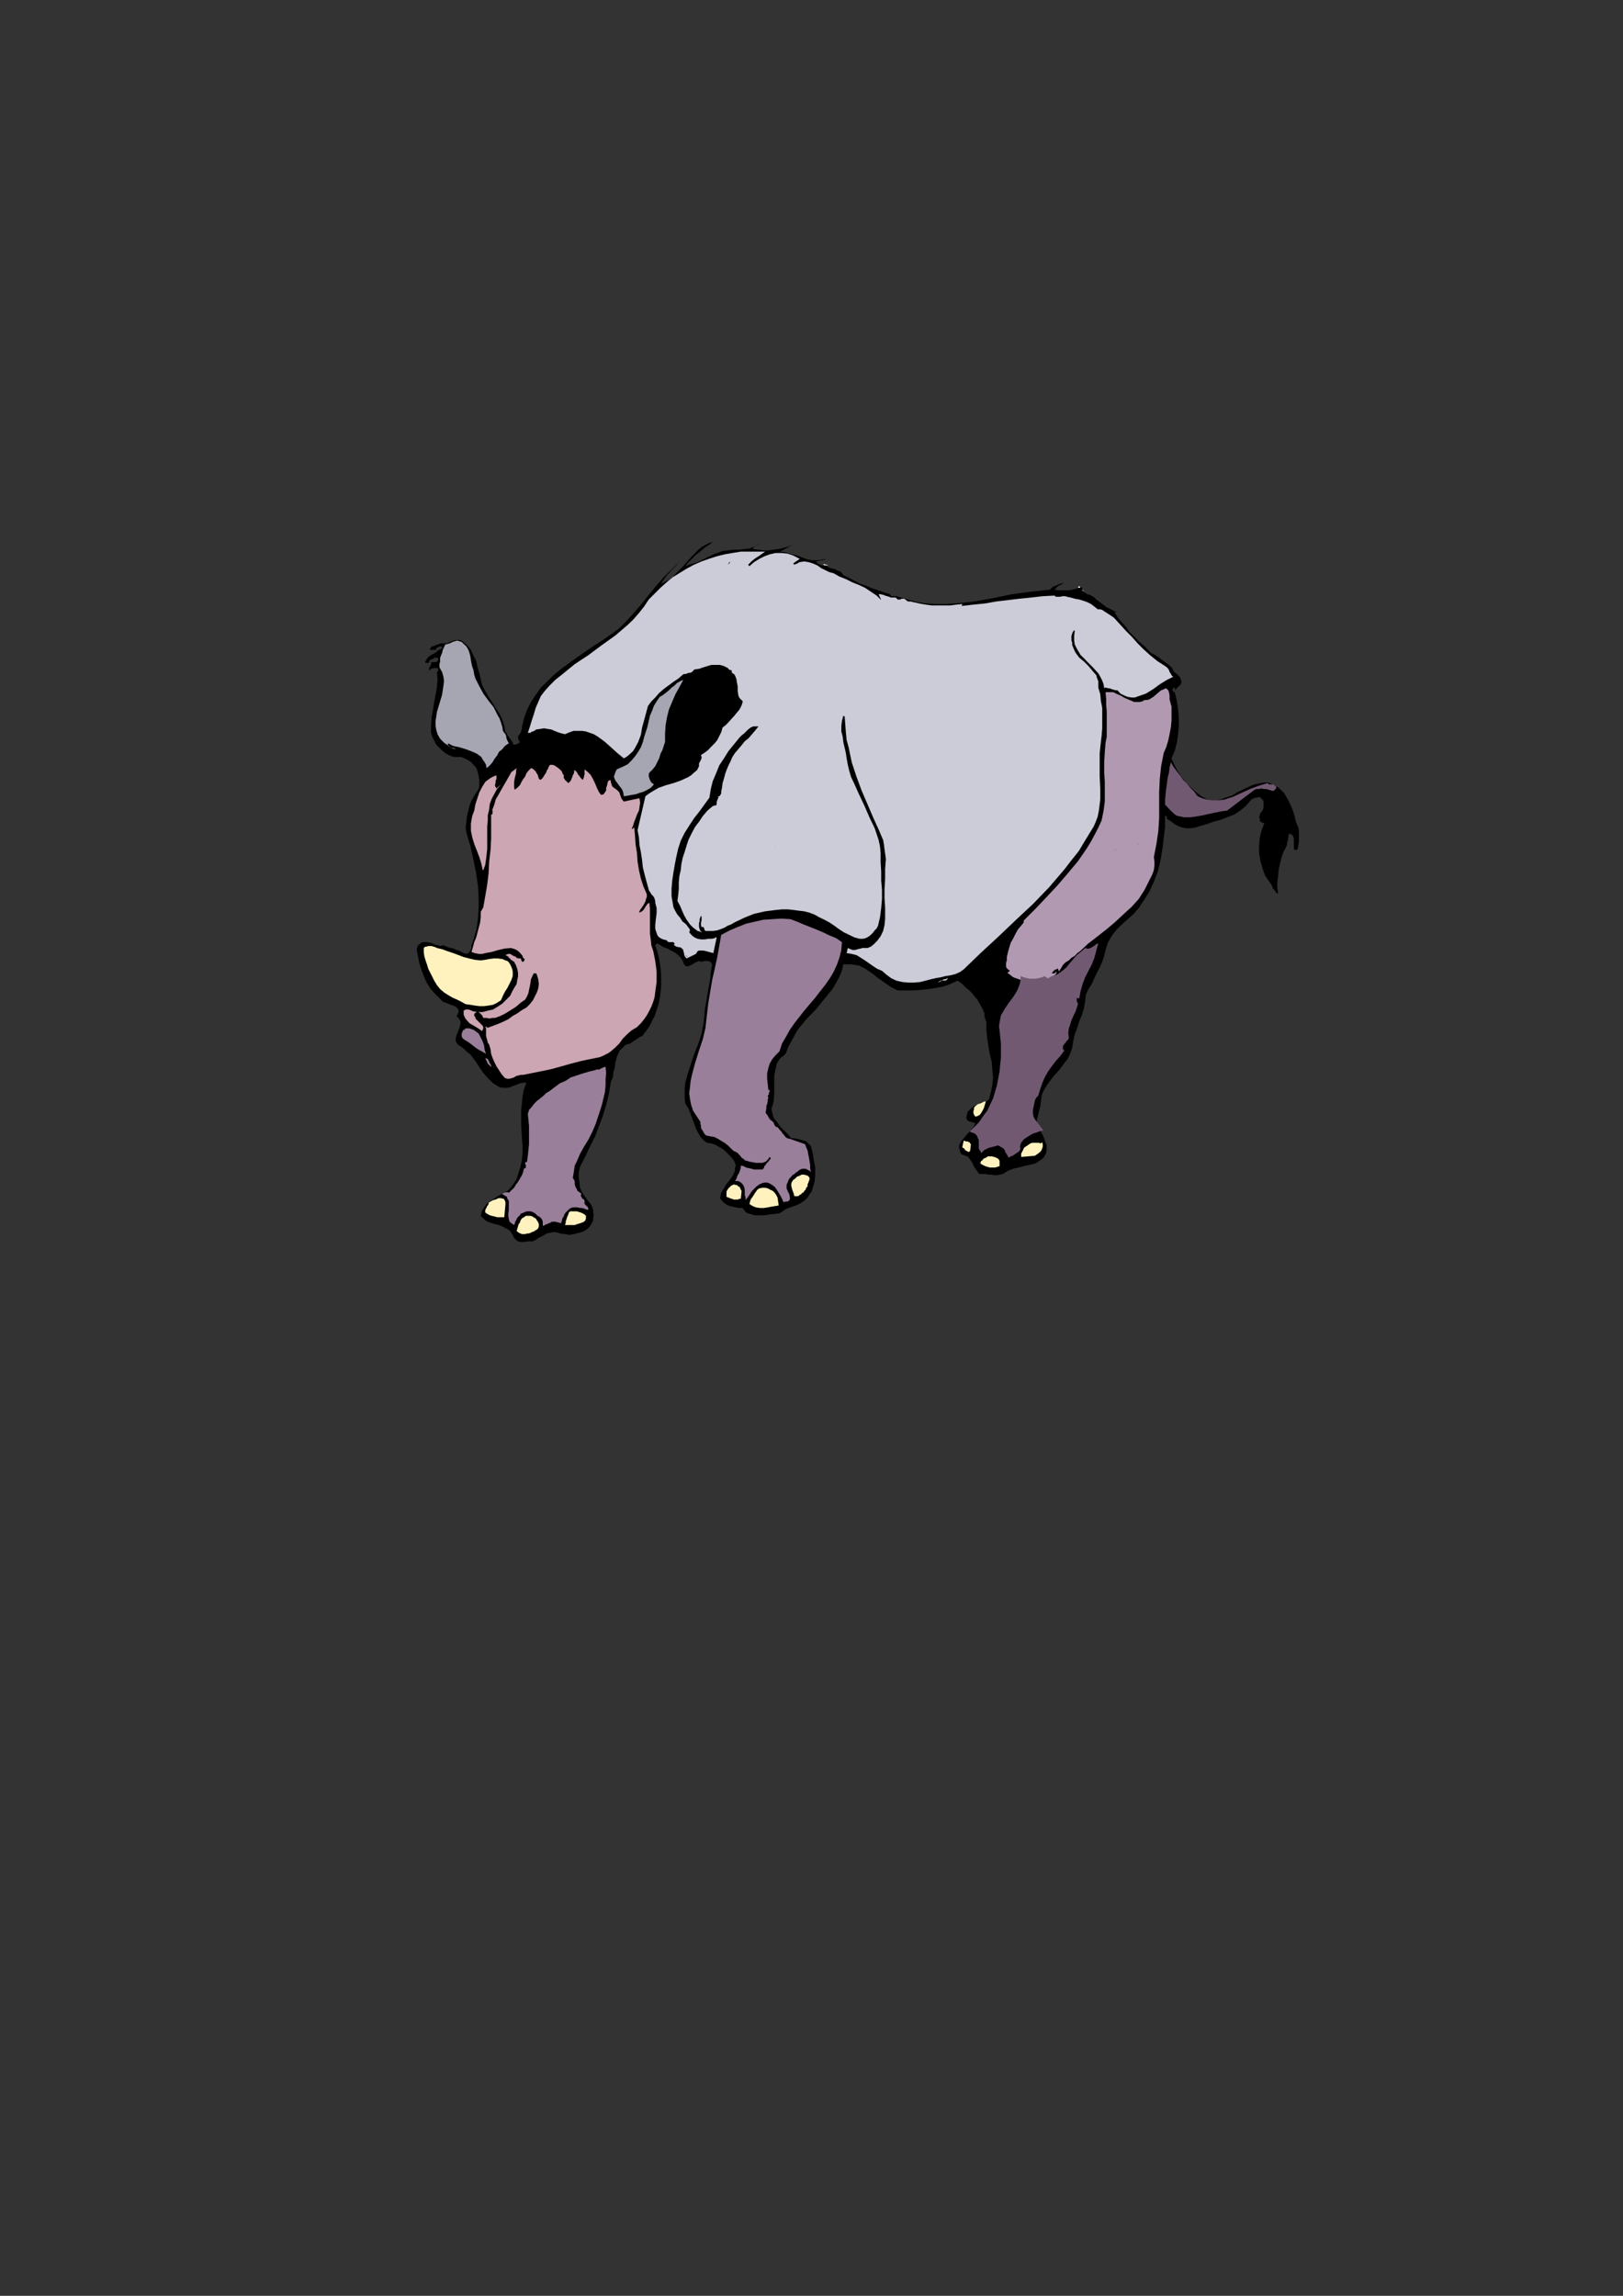 <?xml version="1.0" encoding="utf-8"?>
<!-- Created by UniConvertor 2.0rc4 (https://sk1project.net/) -->
<svg xmlns="http://www.w3.org/2000/svg" height="841.89pt" viewBox="0 0 595.276 841.89" width="595.276pt" version="1.1" xmlns:xlink="http://www.w3.org/1999/xlink" id="ac99f8f0-f606-11ea-85af-dcc15c148e23">

<rect x="0" y="0" width="595.276" height="841.89" fill="#333333" stroke="none"/>

<g>
	<path style="fill:#000000;" d="M 261.422,198.681 L 260.198,199.689 258.758,200.625 257.606,201.561 256.166,202.785 254.942,203.721 253.79,204.945 252.566,206.169 251.342,207.609 252.782,207.105 254.222,206.601 255.878,206.169 257.318,205.449 258.758,204.729 260.198,204.009 261.638,203.289 263.078,202.785 265.022,202.065 266.966,201.849 269.126,201.561 270.998,201.561 273.158,201.345 275.102,201.129 276.038,200.625 277.046,200.409 277.982,199.689 278.702,199.185 278.486,199.401 278.198,199.689 277.766,199.905 277.262,200.121 277.046,200.409 276.542,200.625 276.326,200.841 276.038,201.345 278.198,201.561 280.142,201.849 281.798,201.849 283.742,201.561 285.614,201.345 287.558,200.841 289.214,200.409 290.942,199.689 286.118,202.281 288.278,202.569 290.438,203.289 292.382,203.721 294.254,204.441 296.198,205.161 298.07,205.449 300.23,205.449 302.606,204.945 302.822,205.161 302.39,205.161 302.102,205.161 301.67,205.449 301.166,205.449 300.662,205.665 300.23,205.665 299.726,205.881 299.222,206.169 299.726,206.385 299.942,206.601 300.446,206.889 300.95,207.105 301.382,207.321 301.886,207.321 302.39,207.321 302.822,207.321 303.542,207.825 304.55,208.329 305.486,208.545 306.422,208.761 307.142,209.265 308.078,209.481 308.798,210.201 309.302,210.921 311.462,211.929 313.622,213.081 315.566,214.089 317.726,214.809 319.886,215.745 322.046,216.465 324.206,217.185 326.366,217.905 326.798,218.409 327.086,218.625 327.518,218.625 327.806,218.625 328.238,218.625 328.742,218.625 328.958,218.625 329.462,218.841 333.062,219.849 336.374,220.785 339.758,221.289 343.358,221.505 346.742,221.505 350.342,221.289 353.654,221.001 357.254,220.569 364.238,219.345 371.15,217.905 378.134,216.969 385.046,216.249 385.766,215.529 386.486,215.025 387.206,214.809 388.214,214.305 388.934,214.089 389.87,213.801 390.59,213.585 391.094,213.081 390.59,213.585 390.086,213.801 389.366,214.305 388.934,214.521 388.214,214.809 387.71,215.241 387.206,215.745 386.774,216.249 388.214,216.465 389.366,216.465 390.806,216.465 392.03,216.465 393.254,216.249 394.406,215.961 395.63,215.529 396.854,215.241 396.854,216.249 397.286,216.969 398.006,217.401 398.726,217.905 399.734,218.121 400.67,218.625 401.39,219.129 402.11,219.849 403.046,220.569 404.054,221.289 404.99,222.009 405.926,222.729 406.934,223.161 407.87,223.665 408.806,224.169 409.814,224.385 409.814,224.385 409.526,224.385 409.526,224.385 409.31,224.385 409.31,224.385 409.094,224.385 409.094,224.385 408.806,224.601 410.03,226.545 411.47,228.201 412.91,229.857 414.35,231.801 416.006,233.457 417.662,235.185 419.39,236.625 421.046,238.281 422.27,239.505 423.71,240.225 425.15,241.161 426.302,242.097 427.742,243.105 428.966,244.041 429.902,244.977 430.622,246.417 431.342,246.921 431.846,247.425 432.35,247.857 432.782,248.361 433.07,249.081 433.286,249.801 433.286,250.233 433.07,250.953 430.91,253.113 430.91,252.897 430.91,252.897 430.91,252.681 430.91,252.681 430.91,252.393 430.91,252.393 430.91,252.177 430.622,252.177 430.622,252.177 430.406,252.177 430.406,252.177 430.406,252.393 430.19,252.393 430.19,252.393 430.19,252.681 430.19,252.681 429.902,252.897 429.902,253.113 430.19,253.113 430.19,253.401 430.19,253.401 430.406,253.617 430.406,253.617 430.406,253.833 430.91,253.833 431.63,257.001 432.062,259.881 432.35,262.977 432.35,266.361 432.062,269.457 431.63,272.337 430.91,275.217 429.686,278.097 430.622,280.257 431.846,282.633 433.286,284.793 434.942,286.953 436.886,288.897 438.758,290.553 440.702,291.993 442.862,293.217 444.518,293.433 445.958,293.433 447.686,293.217 448.838,292.713 451.718,291.777 454.166,290.337 456.758,289.113 459.422,287.889 460.862,287.457 462.302,287.169 463.742,286.953 465.182,286.953 466.334,287.457 467.342,287.889 468.278,288.393 469.214,289.113 470.942,290.769 472.094,292.713 473.102,294.657 474.038,296.817 474.758,298.977 475.262,301.137 475.694,302.289 476.198,303.513 476.414,304.665 476.414,306.105 476.414,307.329 476.414,308.769 476.198,309.993 475.982,311.145 475.982,311.433 475.694,311.433 475.694,311.649 475.478,311.649 475.262,311.649 475.262,311.649 474.974,311.649 474.758,311.649 474.542,310.929 474.542,309.993 474.542,308.985 474.542,308.265 474.542,307.329 474.254,306.609 473.822,306.105 472.814,305.673 472.598,306.393 472.598,306.825 472.382,307.545 472.382,308.265 472.094,308.769 472.094,309.489 471.878,310.209 471.662,310.713 470.654,312.585 469.934,314.745 469.502,316.689 468.998,318.849 468.782,321.225 468.494,323.385 468.494,325.545 468.782,327.705 468.278,327.489 467.774,326.985 467.342,326.265 466.838,325.833 466.622,325.113 466.334,324.393 465.902,323.889 465.398,323.169 463.958,321.009 463.022,318.345 462.302,315.753 461.798,312.873 461.798,309.993 462.086,307.113 462.734,304.449 463.742,301.785 463.238,301.785 462.734,301.569 462.302,301.353 462.086,300.849 462.086,300.129 461.798,299.697 462.086,298.977 462.086,298.473 462.518,297.969 463.022,297.249 463.238,296.817 463.454,296.097 463.454,295.593 463.454,294.873 463.454,294.153 463.238,293.433 462.734,292.929 462.302,292.497 461.798,292.209 461.078,292.497 460.646,292.497 459.926,292.713 459.422,292.929 458.918,293.217 457.982,294.369 457.046,295.377 456.038,296.313 454.886,297.249 452.726,298.689 450.062,299.697 447.686,300.633 445.022,301.353 442.358,302.289 439.766,303.009 438.326,303.513 436.598,303.729 435.23,303.729 433.79,303.513 432.35,303.009 430.91,302.289 429.686,301.353 428.246,300.417 428.03,300.417 428.03,300.129 428.03,299.913 428.03,299.697 427.742,299.409 427.742,299.409 427.742,299.193 427.31,299.193 427.31,303.225 426.806,307.545 426.302,311.649 425.582,315.753 424.646,319.569 423.206,323.385 421.55,326.985 419.39,330.369 417.662,332.961 415.79,335.121 413.63,337.065 411.47,339.009 409.526,340.881 407.87,343.041 407.15,344.265 406.43,345.489 405.926,346.929 405.494,348.369 404.99,350.529 404.27,352.689 403.334,354.777 402.326,356.721 401.39,358.665 400.454,360.825 399.23,362.697 398.294,364.641 398.006,367.305 397.574,369.681 396.854,372.057 395.846,374.505 395.126,376.881 394.19,379.257 393.686,381.633 393.254,384.297 392.75,385.737 392.246,386.961 391.526,388.401 390.59,389.553 388.646,392.217 386.486,394.593 384.614,397.041 382.958,399.633 382.238,401.073 381.95,402.513 381.734,404.241 381.518,405.897 381.23,406.833 381.014,407.769 380.798,408.777 380.51,409.713 380.294,410.649 380.294,411.657 380.51,412.809 381.014,413.817 381.734,414.969 382.454,416.193 382.958,417.417 383.39,418.857 383.894,420.009 383.894,421.377 383.678,422.817 382.958,424.257 382.238,424.977 381.23,425.697 380.51,426.201 379.574,426.705 377.63,427.137 375.47,427.641 373.598,428.145 371.654,428.577 369.71,429.297 367.838,430.521 366.83,430.737 365.678,430.953 364.67,430.953 363.518,430.737 362.51,430.737 361.358,430.521 360.35,430.521 359.198,430.521 358.478,429.585 357.758,428.577 357.038,427.425 356.534,426.201 355.814,425.265 355.094,424.257 354.158,423.825 352.718,423.321 352.214,422.601 351.998,421.665 351.782,420.945 351.782,420.009 352.502,418.569 353.438,417.417 354.662,415.977 355.814,414.753 357.038,413.313 357.758,411.873 357.254,411.657 356.822,411.657 356.318,411.369 355.814,411.369 355.382,411.153 354.878,410.937 354.662,410.433 354.374,409.929 354.662,408.777 354.878,407.769 355.598,407.049 356.318,406.329 357.254,405.609 358.262,405.177 359.198,404.673 359.918,404.241 361.07,404.241 362.078,403.737 362.798,403.017 363.014,402.081 363.23,401.073 363.518,400.137 363.734,398.913 363.95,397.977 364.238,395.097 363.95,392.217 363.734,389.337 363.014,386.457 362.51,383.577 362.078,380.697 361.79,377.817 361.79,374.721 361.574,374.505 361.574,374.001 361.358,373.785 361.358,373.281 361.07,373.065 361.07,372.561 361.07,372.057 361.07,371.625 360.35,369.897 359.414,368.241 358.478,366.585 357.254,365.145 355.814,363.417 354.374,362.265 352.934,360.825 351.278,359.601 348.614,360.825 346.022,361.761 343.358,362.265 340.694,362.697 337.814,362.985 334.934,363.201 332.126,363.201 329.246,363.201 326.798,361.977 324.422,360.321 322.046,358.665 319.886,356.937 317.438,355.281 315.062,354.057 313.622,353.841 312.182,353.625 310.742,353.625 309.302,353.625 308.798,356.001 307.862,358.161 306.71,360.321 305.486,362.481 302.39,366.297 299.222,370.185 295.694,373.785 292.598,377.601 291.374,379.761 290.222,381.921 288.998,384.081 288.278,386.241 287.342,387.177 286.334,387.897 285.614,388.833 284.894,390.057 284.462,392.001 283.958,394.377 283.958,396.753 283.958,399.201 283.958,401.577 283.742,403.953 283.454,405.177 283.022,406.113 283.022,407.049 283.238,408.057 283.742,409.929 284.894,411.369 286.118,413.097 287.558,414.537 288.998,415.977 290.222,417.417 291.158,417.417 292.382,417.633 293.318,417.849 294.254,418.137 295.262,418.353 295.982,418.857 296.702,419.577 297.422,420.297 298.07,422.817 298.502,425.481 299.006,428.145 299.006,430.737 298.79,433.113 298.07,435.777 297.638,437.001 296.918,437.937 296.198,439.161 295.262,440.097 294.254,440.817 293.102,441.537 291.878,442.041 290.654,442.473 289.214,442.977 288.062,443.481 287.054,444.201 285.902,444.921 284.174,445.137 282.302,445.353 280.358,445.641 278.486,445.641 276.758,445.641 275.102,445.137 274.166,444.921 273.446,444.417 272.942,443.697 272.222,442.977 270.998,442.977 269.846,442.761 268.622,442.473 267.686,442.257 266.462,441.753 265.526,441.033 264.806,440.313 264.086,439.377 264.302,438.441 264.518,437.433 265.022,436.497 265.526,435.777 266.462,434.121 267.686,432.681 268.838,430.953 269.558,429.297 269.558,428.361 269.846,427.425 269.558,426.417 269.126,425.481 268.118,424.257 266.966,423.105 265.958,422.097 264.806,421.161 263.582,420.513 262.358,419.793 260.918,419.289 259.262,419.073 258.326,418.353 257.606,417.633 256.886,416.913 256.382,415.977 255.446,414.249 254.726,412.377 254.006,410.433 253.286,408.489 252.566,406.617 251.342,404.673 251.126,402.801 251.126,400.857 251.126,398.913 251.342,397.041 252.35,393.441 253.502,389.841 254.726,386.241 256.166,382.641 257.318,379.041 258.038,375.225 258.326,372.561 258.542,369.897 259.046,367.305 259.478,364.425 259.982,361.761 260.486,359.097 260.702,356.505 261.206,353.841 260.918,353.121 260.486,352.689 259.766,352.401 259.046,352.401 258.326,352.401 257.606,352.689 257.102,352.689 256.382,352.401 255.662,352.689 254.726,353.121 254.006,353.625 253.07,354.057 252.35,354.345 251.63,354.345 250.91,353.625 250.406,352.401 249.686,351.249 248.75,350.241 247.526,349.305 246.086,348.585 244.862,347.865 243.422,347.361 242.27,346.641 241.046,345.921 240.326,346.641 241.046,348.801 241.55,350.745 241.982,352.905 242.27,355.065 242.486,357.441 242.486,359.601 242.486,361.761 242.27,363.921 241.982,366.081 241.55,368.241 240.83,370.401 240.11,372.561 239.102,374.505 238.166,376.377 236.942,378.105 235.502,379.977 234.782,380.193 234.062,380.697 233.342,381.201 232.622,381.633 231.902,382.137 231.182,382.641 230.462,382.857 229.526,383.073 228.806,383.793 228.086,384.513 227.366,385.233 226.934,385.953 226.214,387.681 225.71,389.553 225.494,391.497 224.99,393.153 224.774,395.097 224.054,396.753 223.334,401.073 222.326,405.177 221.174,408.993 219.734,412.809 218.294,416.697 216.35,420.513 214.694,424.041 212.75,427.857 212.246,429.801 212.246,431.673 212.534,433.617 212.75,435.561 213.47,437.217 214.406,438.657 215.63,440.313 216.854,441.753 217.286,442.761 217.574,443.697 217.574,444.633 217.79,445.641 217.574,446.577 217.574,447.513 217.07,448.521 216.566,449.457 215.414,450.681 213.974,451.617 212.246,452.121 210.59,452.553 208.934,452.841 207.206,452.553 205.55,452.337 203.894,451.833 202.67,451.833 201.518,452.121 200.51,452.337 199.358,453.057 198.35,453.561 197.414,453.993 196.478,454.713 195.254,455.217 194.534,455.217 193.598,455.217 192.59,455.433 191.654,455.433 190.718,455.433 189.998,455.217 189.278,454.713 188.558,453.993 188.054,452.841 187.55,452.121 187.118,451.401 186.398,450.897 184.67,449.961 183.014,449.241 181.07,448.737 179.414,448.233 178.478,447.801 177.758,447.297 177.038,446.577 176.318,445.857 176.822,443.913 177.758,442.473 178.91,441.033 180.35,440.097 181.79,439.161 183.518,438.153 184.958,437.433 186.398,436.497 188.054,434.553 189.494,432.393 190.214,430.017 190.934,427.641 191.438,425.265 191.654,422.601 191.654,420.009 191.438,417.633 191.15,412.377 191.15,407.049 191.438,404.457 191.654,402.081 192.158,399.417 193.094,397.041 191.87,397.041 190.718,397.257 189.494,397.761 188.27,398.193 187.118,398.697 185.894,398.913 184.67,398.913 183.23,398.697 182.078,397.977 180.854,397.257 179.918,396.321 178.91,395.313 177.254,393.441 175.598,390.993 174.158,388.833 172.502,386.673 171.278,385.737 170.342,384.801 169.118,383.793 167.894,383.073 167.462,382.353 167.174,381.921 167.174,381.201 167.174,380.481 167.678,379.041 168.182,377.817 168.614,376.665 168.902,375.225 168.902,374.721 168.614,374.001 168.182,373.281 167.462,372.777 167.894,371.841 168.182,371.121 168.182,370.401 167.894,369.897 167.174,369.177 166.238,368.745 164.798,368.241 163.574,367.737 162.422,367.305 161.414,366.297 159.542,364.425 157.814,362.481 156.374,360.105 155.438,357.945 154.502,355.497 153.782,353.121 153.278,350.529 152.774,347.865 153.062,347.649 153.062,347.145 153.278,346.929 153.494,346.425 153.998,346.209 154.214,345.921 154.502,345.705 154.934,345.489 155.942,345.489 156.878,345.489 157.814,345.705 158.534,345.921 159.542,346.425 160.478,346.641 161.414,346.929 162.422,346.641 163.358,346.929 164.294,347.361 165.518,347.649 166.454,347.865 167.462,348.369 168.398,348.585 169.118,349.089 170.054,349.521 171.062,349.809 171.782,349.521 171.998,349.305 172.502,348.585 172.718,348.081 172.934,347.361 172.934,346.641 173.222,345.921 173.942,343.545 174.662,341.169 175.094,338.505 175.382,336.129 175.598,330.801 175.382,325.545 174.662,320.289 173.654,315.249 172.502,310.209 171.062,305.385 170.774,303.513 171.062,301.353 171.278,299.193 171.782,297.249 172.214,295.377 172.934,293.649 173.942,291.777 175.094,290.049 175.598,289.113 175.814,288.177 175.814,287.169 175.814,286.017 175.598,285.009 175.382,283.857 175.094,282.849 174.878,281.913 174.158,280.977 173.222,279.969 172.502,279.249 171.278,278.529 170.342,278.097 169.118,277.593 167.894,277.593 166.454,277.593 165.014,277.089 163.574,276.369 162.422,275.433 161.198,274.281 159.974,273.057 159.254,271.617 158.534,270.177 158.102,268.737 158.102,265.857 158.318,262.977 158.822,260.313 159.254,257.433 159.758,254.841 160.262,251.961 160.478,249.297 160.262,246.417 160.478,246.201 160.694,246.201 160.694,245.985 160.694,245.697 160.694,245.481 160.694,245.265 160.694,245.265 160.478,244.977 160.262,244.977 159.758,244.977 159.254,244.977 158.822,244.977 158.534,245.265 158.102,245.265 157.814,245.481 157.382,245.985 157.382,245.481 157.382,245.265 157.382,244.977 157.598,244.545 157.814,244.257 158.102,243.825 158.102,243.537 158.102,243.105 158.318,242.817 158.822,242.817 159.254,242.817 159.542,242.817 159.974,242.817 160.262,242.601 160.478,242.385 160.694,242.097 160.694,241.377 160.262,241.161 159.974,241.161 159.542,241.161 159.038,241.377 158.822,241.665 158.318,241.665 158.102,241.881 157.598,242.097 157.598,242.385 157.598,242.385 157.382,242.601 157.382,242.817 157.382,242.817 157.094,243.105 157.094,243.105 156.878,243.105 156.878,243.105 156.662,243.105 156.374,243.105 156.374,243.105 156.158,243.105 156.158,243.105 155.942,242.817 155.942,242.817 156.374,241.881 157.094,240.945 158.102,240.225 159.038,239.721 159.974,239.217 160.694,238.497 161.702,238.065 162.422,237.345 162.134,237.345 161.918,237.057 161.414,237.057 161.198,237.057 160.694,237.345 160.478,237.345 160.262,237.561 159.974,237.777 159.974,238.281 157.598,238.281 157.814,237.777 158.102,237.345 158.534,237.057 159.254,236.841 159.758,236.625 160.478,236.337 161.198,236.121 161.702,235.905 162.638,235.905 163.862,235.905 164.582,235.617 165.518,235.185 166.454,234.897 167.462,234.681 168.398,234.681 169.334,234.897 171.278,236.625 172.718,238.281 173.654,240.441 174.662,242.385 175.094,244.545 175.814,246.921 176.318,249.081 176.822,251.241 177.974,253.401 179.198,255.561 180.638,257.721 181.79,259.593 183.23,261.753 184.238,263.913 184.958,266.073 185.39,268.521 185.894,268.953 186.11,269.673 186.614,270.177 186.83,270.681 187.334,271.113 187.55,271.617 188.054,272.121 188.054,272.841 188.558,273.057 188.774,273.057 189.278,273.057 189.494,272.841 189.71,272.841 190.214,272.553 190.43,272.337 190.718,272.121 190.214,271.401 189.998,270.681 189.998,269.961 190.43,269.457 190.934,268.737 191.15,268.017 191.438,267.297 191.438,266.577 192.158,263.481 193.31,260.313 194.75,257.433 196.478,254.841 198.35,252.177 200.798,249.801 202.958,247.641 205.55,245.481 210.806,241.665 216.35,237.777 221.894,234.177 226.934,230.577 229.814,227.697 232.622,224.601 235.286,221.505 237.95,218.121 240.542,215.025 243.206,211.929 246.086,209.049 248.966,206.169 248.246,207.105 247.31,208.041 246.302,209.049 245.582,209.985 244.646,210.921 243.926,211.929 243.206,212.865 242.486,214.089 243.926,213.369 245.366,212.649 246.59,211.929 247.526,210.705 249.686,208.545 251.846,206.169 254.006,203.721 256.166,201.561 257.318,200.625 258.542,199.905 259.982,199.185 261.422,198.681 Z" />
	<path style="fill:#ccccd9;" d="M 280.646,202.281 L 279.926,202.785 279.206,203.289 278.198,204.009 277.478,204.441 276.758,204.945 275.822,205.665 275.102,206.385 274.382,207.105 274.886,207.609 276.542,206.169 278.486,204.945 280.358,204.009 282.302,203.289 284.462,202.785 286.622,202.785 288.782,203.001 290.942,203.721 293.318,204.945 290.942,206.601 291.158,206.889 291.374,207.105 291.662,206.889 291.878,206.889 292.382,206.601 292.598,206.601 292.814,206.385 293.102,206.169 294.974,205.881 296.702,206.169 298.07,206.601 299.726,207.321 301.166,208.329 302.606,209.049 304.046,209.769 305.702,210.201 307.862,211.425 310.238,212.361 312.686,213.585 315.062,214.521 317.222,215.529 319.382,216.969 321.542,218.409 323.198,220.065 322.262,217.905 322.982,217.905 323.918,218.121 324.638,218.409 325.358,218.625 326.078,218.841 326.798,219.129 327.518,219.129 328.526,219.129 328.958,219.561 329.246,219.849 329.678,219.849 330.182,219.849 330.686,219.561 331.118,219.561 331.622,219.561 332.126,219.849 332.342,220.065 332.558,220.281 333.062,220.569 333.278,220.569 333.782,220.569 334.214,220.569 334.718,220.785 334.934,220.785 337.094,221.289 339.542,221.721 341.702,222.009 344.078,222.009 346.238,222.009 348.614,222.009 350.774,221.721 352.934,221.505 352.718,222.225 357.038,221.721 361.358,221.289 365.39,220.569 369.71,220.065 373.814,219.561 378.134,219.129 382.454,218.625 386.774,218.409 387.206,218.841 387.71,218.841 388.43,218.841 388.934,218.841 389.654,218.625 390.086,218.625 390.806,218.625 391.31,218.841 392.75,219.129 394.19,219.561 395.846,219.849 397.286,220.281 398.726,220.785 400.166,221.505 401.39,222.441 402.614,223.449 403.55,223.449 404.27,223.665 404.99,224.169 405.71,224.601 406.43,225.105 407.15,225.537 407.87,226.041 408.59,226.545 410.75,228.921 412.91,231.297 415.07,233.457 417.23,235.905 419.39,238.065 421.766,240.225 424.43,242.385 427.022,244.041 427.742,244.545 428.246,244.977 428.75,245.697 428.966,246.417 429.47,247.137 429.686,247.641 430.19,248.145 430.406,248.145 428.03,249.297 425.366,250.953 422.99,252.681 420.326,254.337 418.886,254.841 417.662,255.273 416.222,255.777 415.07,255.777 413.63,255.561 412.406,255.057 410.966,254.337 409.814,253.113 409.094,253.113 408.374,252.897 407.654,252.681 406.934,252.393 406.43,252.393 405.71,252.177 405.206,252.177 404.99,252.393 404.774,250.953 404.27,249.585 403.55,248.145 402.83,246.921 400.67,244.545 398.51,242.385 397.574,241.377 396.35,240.225 395.63,239.001 394.91,237.777 394.19,236.337 393.974,234.897 393.974,233.241 394.19,231.297 393.974,231.081 393.47,231.801 393.254,232.305 392.966,233.241 392.966,233.961 392.966,234.897 393.254,235.617 393.254,236.625 393.47,237.057 393.974,238.281 394.406,239.217 395.126,240.225 395.846,241.161 397.574,242.601 399.23,244.257 400.67,245.985 402.11,247.641 402.326,248.577 402.83,249.801 402.83,250.953 402.83,252.177 403.55,254.553 403.766,257.001 404.27,259.593 404.27,262.041 404.27,264.633 404.27,267.081 404.054,269.673 403.766,272.121 403.334,276.153 403.334,280.473 403.334,284.793 403.55,289.113 403.55,293.217 403.046,297.249 402.614,299.409 401.894,301.353 401.174,303.009 400.166,304.665 397.79,308.553 395.63,312.153 392.966,315.465 390.374,318.849 384.83,325.329 378.854,331.521 372.374,337.569 366.11,343.545 359.63,349.521 353.438,355.497 351.998,356.505 350.342,357.225 348.614,357.657 346.742,357.945 345.014,358.377 343.358,358.665 341.414,359.097 339.542,359.601 337.598,360.105 335.222,360.321 333.062,360.321 330.902,360.105 328.742,359.601 326.798,358.665 325.142,357.441 323.486,356.001 321.758,355.281 320.318,354.345 318.878,353.337 317.222,352.185 315.782,351.249 314.126,350.241 312.398,349.809 310.526,349.521 310.958,347.649 311.966,348.081 312.686,348.369 313.622,348.369 314.558,348.081 315.566,347.865 316.286,347.649 317.222,347.649 318.158,347.649 319.382,347.145 320.318,346.425 321.038,345.705 321.758,344.985 322.982,343.329 323.918,341.385 324.422,339.225 324.638,337.065 324.638,334.905 324.638,332.745 324.422,329.361 324.422,326.049 324.638,322.233 324.638,318.633 324.926,315.033 324.422,311.433 324.206,309.705 323.918,308.049 323.198,306.393 322.478,304.665 320.318,299.913 318.158,294.873 315.998,289.833 314.126,284.793 312.398,279.537 311.246,273.993 310.526,271.401 310.238,268.521 310.022,265.641 309.806,262.761 309.302,262.473 308.798,264.417 308.582,266.361 308.582,268.233 309.086,270.177 309.302,272.121 309.806,274.281 310.238,276.153 310.526,278.097 310.958,280.473 311.462,282.633 312.182,285.009 313.118,286.953 315.062,291.273 317.006,295.377 318.878,299.697 320.822,303.729 321.542,305.889 322.262,308.049 322.766,310.425 322.982,312.873 322.982,316.185 323.198,319.569 323.198,322.953 323.486,326.265 323.486,329.649 323.198,332.961 322.766,336.345 322.046,339.441 321.542,340.449 320.822,341.169 320.102,342.105 319.382,342.825 318.446,343.545 317.438,344.049 316.502,344.265 315.278,344.265 313.406,343.761 311.462,342.825 309.518,341.889 307.646,340.665 305.99,339.441 304.262,338.289 302.39,337.281 300.446,336.345 298.79,335.409 296.918,334.689 294.974,334.185 293.102,333.969 290.942,333.681 288.998,333.465 286.838,333.465 284.678,333.681 280.646,334.185 276.542,335.121 272.942,336.561 269.342,338.289 268.118,339.009 266.966,339.441 265.742,340.161 264.518,340.665 263.078,341.169 261.638,341.385 260.198,341.385 258.758,341.385 258.542,341.169 258.326,340.881 258.326,340.665 258.326,340.449 258.038,340.161 258.038,339.945 257.822,339.945 257.318,339.945 257.102,339.225 257.102,338.721 257.102,338.289 257.318,337.569 257.318,337.065 257.318,336.561 257.318,336.129 257.102,335.841 256.886,336.345 256.598,337.065 256.598,337.785 256.382,338.505 256.382,339.225 256.382,339.945 256.598,340.665 256.886,341.385 257.606,341.889 255.878,341.385 254.222,340.161 253.07,339.009 251.846,337.281 250.91,335.625 250.19,333.969 249.47,332.241 248.462,330.369 248.75,328.209 248.966,326.049 248.966,323.673 249.182,321.225 249.686,319.065 249.902,316.905 250.406,314.529 251.126,312.369 251.846,309.993 252.566,307.833 253.79,305.385 254.942,303.225 256.382,301.353 257.822,299.193 259.478,297.249 261.422,295.593 261.638,295.593 261.926,295.377 262.142,295.377 262.358,295.377 262.646,295.377 262.646,295.089 262.862,295.089 262.862,294.873 262.862,294.369 262.862,294.153 262.862,293.937 263.078,293.649 263.078,293.217 263.366,292.929 263.366,292.713 263.582,292.497 263.078,291.993 263.366,292.209 263.582,291.993 263.798,291.993 264.086,291.777 264.302,291.273 264.518,291.057 264.518,290.769 264.518,290.337 264.806,288.897 265.022,287.169 265.526,285.513 265.958,283.857 266.462,282.417 267.182,280.689 267.902,279.249 268.622,277.593 269.558,276.153 270.782,274.713 272.006,273.273 273.158,271.833 274.598,270.681 275.822,269.241 277.046,267.801 278.198,266.361 277.262,266.361 276.326,266.361 275.318,266.793 274.382,267.513 273.662,268.233 272.942,268.953 272.006,269.673 271.286,270.393 269.126,273.057 267.182,275.433 265.526,278.097 263.798,280.689 262.646,283.569 261.422,286.449 260.702,289.329 260.198,292.497 258.326,295.089 256.382,297.753 254.51,300.129 252.782,302.793 251.126,305.385 249.686,308.265 248.75,311.145 248.03,314.313 247.526,316.905 247.022,319.785 246.59,322.665 246.302,325.833 246.302,328.641 246.806,331.521 247.022,332.745 247.742,334.185 248.462,335.409 249.47,336.561 249.902,337.281 250.406,338.001 251.126,338.505 251.846,339.225 252.35,339.945 252.782,340.449 253.07,341.169 252.782,341.889 253.79,343.041 254.726,343.761 255.878,344.265 257.102,344.481 258.542,344.481 259.766,344.265 260.918,344.265 262.142,344.049 262.358,343.761 262.358,343.761 262.358,343.761 262.646,343.761 262.646,343.761 262.646,343.761 262.862,343.761 262.862,343.761 261.638,349.521 260.918,349.305 259.982,349.089 259.046,348.801 258.038,348.585 257.318,348.585 256.382,348.585 255.878,348.801 255.23,349.809 251.846,351.465 251.342,350.961 251.126,350.529 250.91,350.025 250.91,349.521 250.622,348.801 250.622,348.369 250.19,347.865 249.47,347.361 249.182,347.361 248.75,347.361 248.462,347.145 248.03,347.145 247.742,346.929 247.31,346.641 247.022,346.425 246.59,346.425 246.806,346.425 246.806,346.425 247.022,346.425 247.022,346.425 247.31,346.425 247.31,346.209 247.526,346.209 247.526,346.209 247.022,345.489 246.806,345.489 246.302,345.489 245.87,345.489 245.582,345.489 245.15,345.489 244.862,345.201 244.43,344.769 243.206,344.481 242.27,344.049 241.55,343.545 241.046,342.825 240.83,342.105 240.542,341.385 240.326,340.449 240.326,339.225 240.542,337.065 240.83,334.905 240.83,332.961 240.326,331.089 240.326,330.369 240.11,329.649 239.822,328.929 239.39,328.425 238.886,327.921 238.67,327.489 238.166,326.769 237.95,326.265 237.23,323.673 236.51,321.009 235.79,318.129 235.502,315.465 235.07,312.585 234.566,309.993 234.35,307.113 233.846,304.449 236.726,291.993 237.95,291.057 239.102,290.337 240.326,289.617 241.55,288.897 244.43,287.889 247.022,287.169 249.686,286.233 252.35,285.009 253.502,284.289 254.51,283.353 255.662,282.417 256.382,280.977 256.382,280.473 256.382,279.969 256.598,279.537 256.886,279.033 257.102,278.529 257.318,278.097 257.318,277.593 257.102,276.873 258.542,275.937 259.766,275.001 260.918,273.777 262.142,272.553 263.078,271.401 263.798,269.961 264.518,268.521 265.022,266.793 266.246,265.857 267.398,264.633 268.406,263.481 269.342,262.473 270.278,261.321 271.286,260.097 272.006,258.657 272.438,257.217 272.006,256.713 271.502,256.281 270.998,255.561 270.782,254.841 270.566,253.401 270.566,251.673 270.278,250.233 270.062,248.865 269.846,248.361 269.558,247.641 269.126,247.137 268.406,246.705 268.406,246.417 268.406,246.201 268.406,245.985 268.118,245.697 267.686,245.697 267.398,245.481 267.182,245.265 266.966,244.977 265.526,244.257 264.086,243.825 262.646,243.825 260.918,243.825 259.478,244.257 257.822,244.761 256.382,245.265 254.726,245.481 254.222,245.985 253.79,246.417 253.286,246.705 252.782,246.705 252.062,246.921 251.63,247.137 250.91,247.137 250.406,247.425 248.75,248.865 247.022,250.017 245.366,251.241 243.422,252.681 241.766,254.121 240.326,255.777 238.886,257.217 237.662,258.873 236.942,261.537 236.222,264.201 235.502,266.793 235.07,269.457 234.062,272.121 232.91,274.281 232.19,275.433 231.182,276.369 230.03,277.377 228.806,278.097 226.43,276.153 224.054,273.993 221.606,271.833 219.014,269.961 217.79,269.241 216.35,268.737 214.91,268.233 213.47,268.017 212.03,268.017 210.374,268.017 208.934,268.521 207.206,269.241 206.054,268.953 204.614,268.521 203.39,268.017 202.238,267.513 200.798,267.297 199.574,267.081 198.134,267.297 196.694,267.513 196.19,267.801 195.974,268.017 195.47,268.233 195.254,268.233 194.75,268.521 194.534,268.737 194.03,268.737 193.598,268.737 194.318,266.577 195.038,264.201 195.758,262.041 196.478,259.593 197.414,257.433 198.35,255.273 199.79,253.401 201.518,251.457 203.678,249.297 206.054,247.425 208.43,245.481 210.806,243.537 215.846,240.225 220.67,236.625 225.71,233.025 230.246,229.137 232.19,227.265 234.35,224.817 236.222,222.441 237.95,219.849 240.11,217.689 242.27,215.529 244.43,213.585 246.806,211.641 249.47,209.985 251.846,208.545 254.51,207.105 257.318,205.881 259.982,204.945 262.862,204.009 265.742,203.289 268.622,202.785 271.718,202.281 274.598,202.281 277.766,202.281 280.646,202.281 Z M 337.814,325.545 L 337.814,325.833 337.814,325.833 337.814,326.049 337.814,326.049 337.814,326.265 337.814,326.265 337.814,326.265 337.598,326.265 337.382,326.265 337.382,325.545 337.598,325.545 337.598,325.545 337.598,325.545 337.814,325.545 337.814,325.545 337.814,325.545 337.814,325.545 337.814,325.545 Z M 319.382,316.473 L 319.166,318.849 318.878,321.513 318.662,323.889 318.446,326.553 318.158,329.145 318.158,331.809 318.446,334.401 318.446,337.065 317.438,337.785 316.502,338.289 315.566,338.505 314.558,338.505 312.902,338.001 310.958,337.281 309.302,336.345 307.43,335.121 305.486,334.401 303.542,333.969 302.102,333.249 300.446,332.241 299.006,331.809 297.422,331.089 295.694,330.585 293.822,330.081 292.094,329.649 290.438,329.145 287.774,329.361 285.182,329.361 282.734,329.361 280.142,329.361 277.766,329.649 275.102,330.081 272.942,330.801 270.566,332.025 271.718,331.089 272.942,330.369 274.382,329.865 275.606,329.361 278.486,328.929 281.582,328.641 284.462,328.641 287.558,328.929 290.438,328.929 293.318,328.641 295.694,329.649 297.782,330.585 299.942,331.521 302.102,332.529 304.262,333.465 306.422,334.401 308.798,335.409 310.958,335.841 311.678,336.345 312.182,336.561 312.686,336.849 313.406,337.065 313.838,337.281 314.558,337.569 315.062,337.569 315.782,337.065 316.502,336.561 317.006,336.129 317.438,335.625 317.726,334.905 317.726,333.465 317.726,332.025 317.438,330.585 317.006,328.929 316.718,327.489 316.502,326.265 317.006,324.393 317.438,322.665 317.438,321.009 317.438,319.353 317.438,317.625 317.222,315.969 317.006,314.313 316.718,312.369 316.502,310.209 315.998,308.049 315.566,305.889 314.846,303.729 314.126,301.785 313.118,299.697 312.182,297.753 311.246,295.593 312.686,297.969 313.838,300.633 315.062,303.009 316.286,305.673 317.222,308.265 318.158,310.929 318.878,313.593 319.382,316.473 Z M 293.534,297.537 L 294.254,298.473 293.534,297.537 Z M 290.222,304.449 L 289.934,304.953 289.718,305.169 289.214,305.385 288.782,305.385 288.278,305.673 287.774,305.889 287.558,306.393 287.342,306.825 287.342,306.609 287.342,306.105 287.558,305.889 287.774,305.673 288.062,305.169 288.494,304.953 288.782,304.665 288.998,304.449 288.494,303.945 288.278,303.513 288.062,302.793 287.774,302.073 287.342,301.353 286.838,301.137 286.118,300.849 285.182,301.137 285.398,300.633 285.902,300.417 286.334,300.417 286.838,300.417 287.342,300.417 287.558,300.417 288.062,300.129 288.062,299.697 288.278,300.129 288.278,300.849 288.278,301.569 288.278,302.505 288.494,303.225 288.782,303.729 289.214,304.233 290.222,304.449 Z M 283.238,303.513 L 283.238,303.225 283.022,303.009 283.022,302.505 283.238,302.289 283.454,301.785 283.454,301.569 283.742,301.353 283.958,300.849 284.462,300.849 283.238,303.513 Z M 283.454,305.673 L 282.014,305.169 283.454,305.169 283.454,305.673 Z M 278.486,308.049 L 278.486,307.833 278.702,307.545 278.918,307.329 279.206,306.825 279.422,306.609 279.638,306.393 280.142,306.105 280.358,305.889 278.486,308.049 Z M 288.782,311.649 L 288.278,311.433 288.062,311.145 287.774,310.929 287.558,310.713 287.342,310.209 287.054,309.705 286.838,309.489 286.622,309.273 287.054,307.545 287.054,308.049 287.342,308.553 287.342,309.273 287.558,309.705 287.774,310.209 288.062,310.713 288.278,311.145 288.782,311.649 Z M 283.238,315.465 L 283.454,315.753 283.958,316.185 284.462,316.473 284.894,316.473 285.398,316.689 285.902,316.689 286.334,316.689 286.838,316.689 286.622,316.689 286.334,316.905 286.118,316.905 285.902,317.193 285.614,317.193 285.398,317.193 284.894,317.193 284.678,317.193 284.174,316.689 283.454,316.185 283.022,315.465 282.734,315.033 282.518,314.313 282.302,313.593 282.302,312.873 282.518,311.865 284.678,309.489 284.174,309.993 283.742,310.713 283.454,311.433 283.238,312.153 283.022,313.089 283.022,313.809 283.238,314.529 283.238,315.465 Z M 279.422,311.145 L 279.422,311.145 279.206,311.145 278.918,311.145 278.918,311.145 278.702,310.929 278.486,310.713 278.198,310.713 278.198,310.425 278.486,310.425 278.702,310.425 278.702,310.425 278.918,310.713 278.918,310.713 279.206,310.713 279.422,310.929 279.422,311.145 Z M 278.486,312.873 L 277.982,312.585 277.478,312.585 277.046,312.873 276.326,313.089 275.822,313.305 275.318,313.809 274.886,314.025 274.598,314.745 274.382,315.249 274.382,315.753 274.382,316.185 274.598,316.905 274.886,317.409 275.102,317.913 275.318,318.129 275.822,318.345 276.542,318.633 277.046,318.633 277.478,318.345 277.982,318.129 278.486,317.913 278.918,317.625 279.422,317.625 279.926,317.913 280.142,317.913 280.358,317.913 280.358,317.913 280.646,317.913 280.862,317.913 281.078,317.625 281.366,317.625 281.366,317.625 281.582,317.913 281.078,317.913 280.646,318.129 280.142,318.129 279.638,318.345 278.918,318.849 278.702,319.065 278.198,319.569 277.982,320.289 277.982,320.793 277.766,321.225 277.766,321.945 277.766,322.449 277.982,323.169 278.198,323.673 278.486,324.105 278.918,324.393 279.638,324.609 280.142,324.609 280.646,324.393 281.366,324.393 281.798,324.393 282.302,324.393 282.734,324.393 283.238,324.393 282.734,324.609 282.302,324.825 281.798,325.113 281.078,325.113 280.646,325.329 279.926,325.329 279.422,325.113 278.702,325.113 278.198,324.609 277.982,324.393 277.478,324.609 277.262,325.113 277.046,325.329 276.758,325.833 276.326,326.049 275.822,326.265 275.102,326.265 274.166,326.553 273.158,326.265 272.438,326.265 271.718,326.049 270.998,325.545 270.278,325.113 269.846,324.393 269.846,323.385 270.062,322.665 270.062,321.945 270.566,321.225 270.782,320.793 271.286,320.289 271.718,319.785 272.438,319.569 272.726,319.353 272.942,319.353 273.158,319.353 273.446,319.353 273.662,319.353 273.878,319.353 274.166,319.353 274.382,319.569 273.878,319.785 273.446,319.785 272.942,320.073 272.438,320.073 271.718,320.289 271.286,320.505 270.998,321.009 270.566,321.513 270.566,321.945 270.566,322.233 270.278,322.665 270.278,322.953 270.278,323.385 270.278,323.889 270.278,324.105 270.278,324.393 270.782,325.113 271.286,325.545 272.006,325.833 272.726,325.833 273.446,326.049 274.166,325.833 274.886,325.833 275.318,325.545 275.822,325.833 276.326,325.545 276.542,325.329 276.758,325.113 277.046,324.825 277.046,324.393 277.262,324.105 277.478,323.889 277.262,323.169 277.046,322.665 277.046,322.233 277.262,321.729 277.262,321.009 277.478,320.505 277.766,320.073 277.766,319.569 277.478,319.353 277.046,319.353 276.758,319.353 276.326,319.065 275.822,319.065 275.606,318.849 275.318,318.633 274.886,318.345 274.382,317.913 274.166,317.409 274.166,316.905 274.166,316.185 274.382,315.753 274.382,315.249 274.598,314.529 274.382,314.025 274.886,313.593 275.318,313.089 275.822,312.873 276.326,312.585 276.758,312.369 277.478,312.153 277.982,312.369 278.486,312.873 Z M 318.158,314.313 L 317.942,312.873 318.158,313.593 318.158,314.313 Z M 287.774,318.345 L 285.614,320.793 287.774,318.345 Z M 300.446,322.665 L 300.662,323.385 300.446,324.105 300.23,324.825 299.942,325.329 299.51,326.049 299.006,326.553 298.502,326.769 297.782,327.273 297.638,327.489 297.134,327.489 296.918,327.705 296.414,327.705 295.982,327.921 295.478,327.705 295.262,327.705 294.758,327.489 294.542,326.985 294.038,326.553 293.822,326.049 293.534,325.545 293.318,324.825 293.318,324.393 293.318,323.889 293.534,323.169 292.382,323.169 292.598,323.169 292.814,323.169 293.102,322.953 293.102,322.665 293.318,322.665 293.534,322.449 293.534,322.233 293.822,321.945 293.534,321.513 293.822,321.225 293.822,321.225 294.038,321.513 294.254,321.513 294.758,321.513 294.974,321.729 295.262,321.945 295.262,321.945 294.974,322.449 294.758,322.953 294.254,323.385 294.038,323.673 293.822,324.105 293.822,324.609 293.822,325.113 293.822,325.545 294.254,326.265 294.758,326.769 295.262,326.985 295.694,326.985 296.414,326.985 297.134,326.769 297.638,326.769 298.07,326.769 298.79,326.265 299.006,326.049 299.51,325.545 299.726,325.113 299.942,324.393 299.942,323.889 300.23,323.385 299.942,322.665 299.942,322.449 299.726,322.233 299.51,321.945 299.222,321.945 299.006,321.729 298.79,321.729 298.502,321.513 298.07,321.513 298.286,320.793 298.502,321.009 299.006,321.225 299.222,321.513 299.51,321.729 299.942,321.945 300.23,322.233 300.446,322.449 300.446,322.665 Z M 288.278,324.393 L 288.062,324.393 287.558,324.393 287.054,324.393 286.838,324.105 286.334,323.889 286.118,323.673 285.902,323.169 285.614,322.665 285.614,321.513 285.902,321.945 286.118,322.449 286.334,322.953 286.622,323.385 286.838,323.673 287.342,323.889 287.774,324.105 288.278,324.393 Z M 291.662,323.889 L 291.662,323.889 291.374,324.105 291.158,324.393 290.942,324.393 290.438,324.393 290.222,324.609 289.934,324.609 289.718,324.393 289.934,324.393 290.222,324.105 290.438,324.105 290.654,324.105 290.942,323.889 291.158,323.889 291.374,323.889 291.662,323.889 Z M 344.078,360.321 L 344.582,359.817 345.014,359.601 345.302,359.601 345.734,359.385 346.238,359.097 346.742,359.097 347.174,358.881 347.678,358.665 347.462,359.097 347.174,359.385 346.742,359.601 346.238,359.601 345.518,359.601 345.014,359.817 344.582,360.105 344.078,360.321 Z" />
	<path style="fill:#000000;" d="M 266.966,207.105 L 267.686,205.881 267.686,206.385 266.966,207.105 Z" />
	<path style="fill:#ffffff;" d="M 303.542,207.105 L 303.542,207.321 303.11,207.321 302.822,207.321 302.606,207.321 302.39,207.321 302.102,207.105 301.886,206.889 301.67,206.601 301.886,206.889 302.102,206.889 302.39,206.889 302.606,206.889 302.822,207.105 303.11,207.105 303.326,207.105 303.542,207.105 Z" />
	<path style="fill:#ffffff;" d="M 396.134,215.529 L 395.414,215.529 395.414,215.529 395.414,215.529 395.414,215.241 395.63,215.241 395.63,215.025 395.846,215.025 396.134,215.025 396.134,215.025 396.134,215.529 Z" />
	<path style="fill:#ffffff;" d="M 397.79,216.681 L 396.566,216.465 397.286,216.465 397.79,216.681 Z" />
	<path style="fill:#000000;" d="M 323.702,220.065 L 324.206,220.785 323.702,220.065 Z" />
	<path style="fill:#a6a6b3;" d="M 173.654,245.697 L 173.942,247.425 174.374,248.865 175.094,250.233 175.814,251.673 177.254,254.337 179.198,257.001 181.07,259.377 182.51,262.257 183.23,263.481 183.734,264.921 184.238,266.577 184.454,268.017 184.958,268.737 185.39,269.241 185.678,269.961 185.678,270.393 185.894,271.113 186.11,271.617 186.398,272.121 186.614,272.553 185.174,273.561 184.238,274.713 183.014,275.721 182.294,277.089 181.358,278.313 180.638,279.537 179.63,280.689 178.478,281.697 178.262,280.473 177.758,279.537 177.038,278.529 176.534,277.593 174.878,276.369 172.718,275.433 170.774,274.713 168.398,273.993 166.238,273.561 164.294,272.553 164.294,273.273 164.798,273.561 165.014,273.993 165.518,274.281 166.238,274.281 166.742,274.497 167.174,274.713 167.678,274.713 166.958,274.713 166.238,274.497 165.302,274.281 164.582,273.561 163.862,273.057 162.854,272.337 162.134,271.617 161.414,270.897 160.478,269.241 159.974,267.513 159.758,266.073 159.758,264.417 160.262,261.033 161.198,257.937 162.134,254.841 162.638,251.457 162.854,249.801 162.638,248.145 162.134,246.417 161.198,244.761 161.198,243.537 161.414,242.601 161.414,241.377 161.702,240.441 162.134,239.505 162.422,238.281 162.854,237.345 163.358,236.337 164.294,236.121 165.014,235.905 166.022,235.401 166.742,235.185 167.678,234.897 168.614,235.185 169.334,235.401 170.054,236.121 171.062,237.057 171.782,238.281 172.214,239.505 172.502,240.657 172.718,242.097 172.934,243.321 173.222,244.545 173.654,245.697 Z" />
	<path style="fill:#a6a6b3;" d="M 250.622,249.297 L 249.182,251.961 247.742,254.553 246.59,257.217 245.366,260.097 244.646,262.977 244.142,265.857 243.926,268.953 243.926,272.121 243.422,273.561 242.99,275.001 242.27,276.369 241.766,278.097 241.046,279.537 240.326,280.977 239.39,282.129 238.166,283.353 237.95,283.857 237.95,284.289 237.95,284.793 238.166,285.297 238.166,285.513 238.382,286.017 238.67,286.449 238.67,286.737 239.822,287.673 238.67,288.897 237.446,289.617 236.006,290.337 234.566,290.769 233.126,291.273 231.686,291.489 230.246,291.777 228.806,291.993 228.59,290.553 228.086,289.329 227.15,288.177 226.43,287.169 225.71,286.233 225.206,285.009 225.206,284.577 225.494,283.857 225.71,283.137 226.214,282.129 228.374,281.193 230.246,280.257 231.686,278.817 232.91,277.377 234.062,275.721 235.07,273.993 235.79,272.121 236.222,270.393 237.446,266.577 238.382,262.473 239.102,260.817 239.822,258.873 240.83,257.217 241.982,255.561 243.206,254.841 244.142,254.121 245.366,253.113 246.302,252.177 247.31,251.457 248.246,250.521 249.47,249.801 250.622,249.297 Z" />
	<path style="fill:#b299b2;" d="M 428.966,256.497 L 429.686,259.161 429.686,261.537 429.686,264.201 429.47,266.577 428.966,269.241 428.462,271.617 427.742,273.993 426.806,276.153 425.87,280.977 425.366,285.729 425.15,290.553 425.15,295.089 425.15,299.913 424.862,304.665 424.142,309.489 423.206,314.313 423.422,315.969 423.422,317.409 423.206,319.065 422.702,320.505 421.982,321.945 421.262,323.385 420.542,324.825 419.822,326.265 417.662,329.649 415.07,332.529 411.902,335.409 408.806,338.289 405.71,340.881 402.326,343.545 399.23,345.921 396.134,348.801 395.126,349.521 394.19,350.529 392.966,351.249 392.03,352.185 390.806,352.905 389.87,353.841 389.15,355.065 388.43,356.217 387.926,355.065 387.71,355.281 387.494,355.497 386.99,355.497 386.774,355.785 386.486,356.001 386.27,356.217 386.054,356.505 385.766,356.937 386.054,356.937 386.27,356.937 386.486,356.937 386.774,356.937 386.99,356.721 387.206,356.721 387.206,356.505 387.494,356.217 387.494,356.937 387.206,357.225 386.774,357.657 386.27,357.945 385.766,358.377 385.334,358.665 384.614,358.881 384.11,359.097 383.678,358.377 382.454,358.881 381.014,359.385 379.358,359.601 377.63,359.601 375.974,359.601 374.534,359.385 373.094,358.881 371.654,358.377 369.494,356.721 370.43,356.001 369.71,355.497 369.278,355.065 368.99,354.561 368.99,353.841 368.99,353.121 369.278,352.185 369.278,351.465 369.278,350.961 369.71,349.089 370.214,347.361 370.718,345.705 371.654,344.049 372.374,342.609 373.31,340.881 374.534,339.441 375.47,338.289 375.47,337.569 379.79,333.249 383.894,328.929 387.926,324.609 391.814,320.073 395.414,315.753 398.726,310.929 400.166,308.553 401.606,305.889 402.83,303.513 404.054,300.849 404.774,297.249 405.206,293.937 405.206,290.337 405.206,286.737 404.99,283.137 404.99,279.537 405.206,275.937 405.494,272.337 405.926,270.177 405.926,267.801 405.926,265.353 405.926,263.193 405.926,260.817 405.71,258.441 405.71,256.281 405.494,253.833 406.646,253.833 407.366,253.833 408.374,253.833 409.31,254.337 410.966,255.057 412.622,255.993 414.35,256.713 416.006,257.433 416.942,257.433 417.95,257.433 418.886,257.217 419.822,256.713 420.542,256.713 421.55,256.497 422.27,255.993 422.99,255.561 424.43,254.337 425.87,253.113 426.59,252.897 427.022,252.681 427.526,252.393 428.03,252.681 428.462,253.113 428.75,253.833 428.966,255.057 428.966,256.497 Z M 417.662,303.225 L 417.23,303.945 416.51,304.449 416.006,304.665 415.79,305.169 415.286,305.673 415.07,306.105 414.782,306.825 414.566,307.545 414.566,308.049 414.062,308.049 413.846,307.833 413.846,307.329 413.846,307.113 413.846,306.609 414.062,306.393 414.062,305.889 414.062,305.673 414.566,305.169 415.07,304.665 415.286,304.233 415.79,303.945 416.222,303.513 416.726,303.225 417.23,303.225 417.662,303.225 Z M 421.982,308.049 L 421.046,308.769 421.982,308.049 Z M 411.47,308.265 L 409.814,310.713 411.47,308.265 Z M 417.662,309.273 L 417.23,309.489 416.942,309.993 416.51,310.209 416.006,310.713 415.79,311.145 415.502,311.649 415.286,312.153 415.07,312.873 415.07,312.369 415.07,312.153 415.07,311.649 415.286,311.145 415.502,310.929 415.79,310.425 415.79,309.993 415.79,309.489 416.006,309.273 416.222,309.273 416.51,309.273 416.726,309.273 416.942,309.273 417.23,309.489 417.446,309.489 417.662,309.273 Z M 408.806,314.313 L 408.59,313.809 408.59,313.593 408.59,313.089 408.806,312.585 408.806,312.369 409.094,311.865 409.094,311.433 409.094,311.145 408.806,314.313 Z M 415.286,314.313 L 414.782,313.593 415.286,314.313 415.286,314.313 Z M 373.598,346.425 L 373.814,346.425 373.814,347.361 373.598,347.361 373.598,346.425 Z M 376.694,355.497 L 377.918,355.497 379.07,355.497 380.294,355.497 381.518,355.281 382.67,355.065 383.678,354.777 384.83,354.345 385.766,353.841 385.046,354.345 384.398,354.777 383.678,355.065 382.958,355.281 382.238,355.785 381.518,356.001 380.798,356.217 379.79,356.217 378.854,356.505 377.918,356.505 376.91,356.217 376.19,356.001 375.47,355.281 375.038,354.777 374.318,354.057 373.814,353.337 373.598,352.689 373.598,352.185 373.31,351.465 373.31,350.961 373.31,350.241 373.31,349.809 373.31,349.089 373.31,348.585 373.598,349.305 373.814,350.241 374.03,351.249 374.318,352.185 374.534,353.121 375.254,354.057 375.974,354.777 376.694,355.497 Z M 384.614,358.377 L 384.83,357.945 385.334,357.945 384.614,358.377 Z" />
	<path style="fill:#cca6b2;" d="M 206.774,284.289 L 206.774,284.793 206.774,285.297 206.99,285.513 207.206,286.017 207.494,286.233 207.71,286.449 208.214,286.953 208.43,287.169 208.934,286.737 209.366,286.233 209.654,285.513 209.87,285.009 210.086,284.289 210.374,283.857 210.59,283.137 210.59,282.417 211.094,282.633 211.526,283.137 211.814,283.569 212.03,284.073 212.534,284.577 212.75,285.009 213.254,285.513 213.686,286.017 213.974,285.513 214.19,285.009 214.19,284.577 214.406,284.073 214.406,283.569 214.406,283.137 214.406,282.849 214.406,282.129 215.63,283.137 216.566,284.073 217.286,285.297 218.006,286.737 218.51,287.889 219.014,289.113 219.734,290.553 220.454,291.489 221.39,291.273 221.894,290.553 222.326,289.833 222.326,288.897 222.614,288.177 222.83,287.169 223.046,286.449 223.766,286.017 224.054,286.449 224.054,286.953 224.27,287.457 224.27,287.673 224.486,288.177 224.774,288.609 225.206,288.897 225.494,289.113 226.214,289.617 226.646,290.049 227.15,290.553 227.366,291.273 227.654,291.993 227.87,292.713 228.374,293.433 228.806,293.937 234.566,292.713 234.782,294.369 234.566,295.809 234.35,297.249 233.63,298.689 233.126,300.129 232.622,301.353 232.19,302.793 231.686,303.945 231.902,303.945 231.902,303.945 232.19,303.945 232.19,303.729 232.406,303.729 232.406,303.513 232.622,303.513 232.622,303.225 232.91,306.609 233.126,309.705 233.63,312.873 233.846,315.969 234.35,319.065 235.07,322.233 236.006,325.113 237.23,327.921 237.23,328.929 236.942,329.649 236.726,330.585 236.222,331.521 235.79,332.241 235.286,332.961 234.782,333.681 234.35,334.689 235.07,334.401 235.502,334.185 236.006,333.681 236.51,332.961 236.726,332.529 237.23,331.809 237.662,331.305 238.166,331.089 238.382,333.249 238.382,335.625 238.382,337.785 238.382,340.161 238.382,342.321 238.67,344.481 238.886,346.641 239.606,348.801 240.326,352.401 240.83,356.217 240.83,360.105 240.326,363.705 240.11,365.577 239.606,367.305 238.886,369.177 238.166,370.617 237.23,372.345 236.222,373.785 235.07,375.225 233.63,376.665 231.686,377.817 230.03,379.257 228.374,380.913 227.15,382.641 225.71,384.081 224.054,385.521 223.046,386.241 222.11,386.673 221.174,387.177 219.95,387.681 216.35,388.401 212.966,389.121 209.366,390.057 206.054,390.993 202.454,392.001 199.07,392.721 195.47,393.441 191.87,394.161 190.934,394.161 190.214,394.377 189.278,394.593 188.558,395.097 187.838,395.313 186.83,395.601 186.11,395.601 185.174,395.313 183.95,393.873 183.014,392.433 182.078,390.993 181.358,389.553 180.638,387.897 180.134,386.457 179.918,384.801 179.414,383.073 178.91,382.353 178.694,381.417 178.478,380.697 178.262,379.761 178.262,378.825 178.262,378.105 178.262,377.097 177.974,376.377 178.91,376.881 180.854,376.161 182.798,375.441 184.454,374.721 186.398,373.785 188.054,372.561 189.71,371.625 191.438,370.401 193.094,369.465 194.318,368.241 195.47,366.801 196.19,365.361 196.91,363.921 197.414,362.481 197.63,360.825 197.414,359.097 196.91,357.441 196.91,357.225 196.694,357.225 196.694,356.937 196.478,356.937 196.19,356.937 196.19,356.937 195.974,356.937 195.758,356.937 195.254,357.945 194.75,359.097 194.534,360.537 194.318,361.761 194.03,362.985 193.814,364.137 193.31,365.361 192.59,366.585 190.934,367.737 189.278,369.177 187.334,370.401 185.39,371.625 183.518,372.561 181.574,373.281 180.638,373.281 179.414,373.497 178.478,373.281 177.254,373.281 177.038,372.777 176.822,372.345 176.534,372.057 176.102,371.625 175.814,371.337 175.382,371.121 174.878,371.121 174.374,371.337 174.158,371.625 173.942,371.841 173.942,372.057 173.942,372.561 174.158,372.777 174.374,373.065 174.374,373.497 174.662,373.785 175.094,374.217 175.598,374.721 176.102,375.225 176.534,375.657 177.038,376.161 177.254,376.665 177.254,377.097 176.822,378.105 175.814,377.385 174.662,376.665 173.438,375.945 172.214,375.225 171.278,374.217 170.558,373.281 170.054,372.057 170.054,370.617 170.774,370.185 171.278,370.185 171.782,370.185 172.502,370.401 172.934,370.617 173.654,370.905 174.158,370.905 174.878,371.121 177.038,371.121 178.91,370.617 180.854,370.185 182.51,369.177 184.238,368.025 185.678,366.585 187.118,365.145 188.054,363.201 188.774,361.977 189.494,360.825 189.71,359.385 189.998,358.161 189.998,356.721 189.71,355.281 189.278,354.057 188.558,352.689 188.054,352.401 187.838,352.185 187.334,351.969 187.118,351.465 186.614,351.249 186.398,350.745 185.894,350.529 185.39,350.241 186.398,349.809 187.118,349.809 187.55,350.025 188.27,350.529 188.99,350.745 189.494,351.249 190.214,351.465 190.934,351.465 191.15,351.681 191.15,351.969 191.15,352.185 191.438,352.401 191.438,352.401 191.438,352.689 191.654,352.689 191.87,352.689 192.158,352.401 192.374,352.185 192.374,351.681 192.158,351.465 191.87,351.249 191.654,350.745 191.654,350.529 191.438,350.241 190.43,349.089 189.494,348.369 188.27,347.865 187.334,347.649 184.958,347.865 182.798,348.369 180.35,349.089 177.974,349.521 176.822,349.809 175.598,349.809 174.158,349.521 172.934,349.089 173.438,347.361 173.942,345.489 174.662,343.761 175.094,342.105 175.598,340.161 176.102,338.289 176.318,336.345 176.318,334.401 177.254,332.745 177.974,328.641 178.694,324.393 179.198,320.289 179.414,315.969 179.918,311.649 180.134,307.545 180.134,303.225 180.134,298.689 180.35,298.689 180.638,298.473 180.638,297.969 180.638,297.753 180.638,297.537 180.638,297.249 180.638,297.033 180.35,296.817 180.638,296.817 181.358,294.873 181.79,293.217 182.798,291.489 183.734,289.833 184.67,288.177 185.678,286.449 186.614,284.793 187.55,283.137 189.494,281.697 189.278,282.633 189.278,283.569 188.99,284.577 188.774,285.513 188.558,286.737 188.558,287.673 188.558,288.609 188.774,289.617 189.71,288.897 190.718,287.889 191.15,286.953 191.87,285.729 192.59,284.793 193.094,283.569 193.814,282.633 194.75,281.697 195.47,281.913 195.974,282.417 196.478,282.849 196.694,283.353 197.198,284.073 197.414,284.793 197.63,285.513 198.134,286.017 198.854,285.513 199.358,284.793 199.79,284.073 200.294,283.353 200.51,282.633 201.014,281.913 201.23,281.193 201.734,280.473 202.67,280.473 203.39,280.689 204.11,281.193 204.83,281.697 205.334,282.129 206.054,282.849 206.27,283.569 206.774,284.289 Z M 182.078,284.289 L 182.078,285.009 182.078,285.729 181.79,286.233 181.79,286.953 181.574,287.673 181.574,288.177 181.79,288.609 182.078,289.113 183.734,287.673 182.294,289.329 181.358,291.057 180.35,292.929 179.63,294.873 179.414,296.817 178.91,298.977 178.91,300.849 178.694,303.009 178.694,307.113 178.694,311.433 178.478,313.305 178.262,315.249 177.974,317.193 177.254,319.065 177.038,319.065 176.534,316.689 175.814,314.313 174.878,311.865 173.942,309.489 173.222,307.113 172.718,304.665 172.718,303.225 172.718,302.073 172.934,300.633 173.222,299.193 173.942,297.249 174.374,294.873 175.094,292.713 175.814,290.553 176.822,288.609 177.974,286.737 178.91,286.017 179.918,285.297 180.854,284.793 182.078,284.289 Z M 219.95,296.817 L 219.734,298.689 219.734,300.417 219.95,302.073 220.166,303.729 220.67,305.385 221.174,307.113 221.606,308.769 221.606,310.713 221.174,312.369 221.174,314.025 221.174,315.753 221.174,317.409 221.606,319.065 221.894,320.505 222.614,321.945 223.334,323.673 224.99,326.265 226.646,329.145 228.806,331.809 230.75,334.401 230.966,334.905 231.182,335.409 231.47,335.841 231.686,336.345 231.686,336.849 231.686,337.281 231.686,337.785 231.47,338.289 231.182,336.849 230.462,335.409 229.814,333.969 228.806,332.745 227.654,331.305 226.646,330.081 225.71,328.641 224.774,327.489 220.166,318.345 220.67,315.753 220.886,313.089 220.67,310.713 220.166,308.265 219.95,305.889 219.446,303.513 219.23,300.849 219.014,298.473 219.23,297.537 219.23,296.529 219.23,295.593 219.23,294.369 219.014,293.433 219.014,292.497 218.726,291.489 218.726,290.337 219.23,291.057 219.446,291.777 219.734,292.497 219.95,293.433 219.95,294.153 219.95,295.089 219.95,296.097 219.95,296.817 Z M 182.078,300.417 L 181.79,299.697 181.79,298.977 181.574,298.257 181.574,297.249 181.574,296.529 181.574,295.809 181.79,294.873 182.294,294.369 182.078,295.089 182.078,295.809 182.078,296.529 182.294,297.249 182.294,297.969 182.294,298.689 182.294,299.697 182.078,300.417 Z M 203.894,303.945 L 204.614,305.385 205.334,306.609 205.766,308.049 206.27,309.489 206.486,312.153 206.486,315.033 206.27,317.913 205.766,320.793 204.83,323.673 204.11,326.265 204.614,324.105 204.83,321.513 205.046,319.065 205.334,316.473 205.334,313.809 205.334,311.145 205.046,308.769 204.614,306.393 204.11,305.385 203.39,304.449 202.454,303.945 201.518,303.513 200.51,303.225 199.574,303.009 198.638,303.009 197.63,302.793 198.638,302.793 199.358,302.505 200.078,302.793 201.014,302.793 201.734,303.009 202.454,303.225 203.174,303.729 203.894,303.945 Z M 192.878,330.369 L 193.814,331.521 195.254,332.745 196.694,333.681 198.35,334.401 199.574,335.409 200.51,336.561 200.798,337.281 200.798,338.001 200.51,339.009 200.294,339.945 199.79,340.665 199.07,341.385 198.35,342.105 197.63,342.321 195.758,342.825 193.814,342.825 191.87,342.825 189.71,342.609 188.054,342.609 186.398,343.041 185.39,342.609 184.454,341.889 183.734,340.881 183.23,339.945 182.798,339.009 182.51,337.785 182.294,336.849 182.294,335.841 182.798,334.401 183.014,332.961 183.734,331.521 184.454,330.081 185.174,328.641 186.11,327.489 187.118,326.265 188.27,325.545 189.494,325.329 190.43,325.545 190.934,326.049 191.438,326.769 191.87,327.705 192.158,328.641 192.374,329.649 192.878,330.369 Z M 190.934,330.801 L 191.654,331.809 192.59,332.529 193.31,333.465 194.318,334.185 195.254,334.905 196.19,335.625 197.198,336.345 198.134,337.065 198.134,337.281 197.918,337.785 197.918,338.289 197.918,338.721 197.918,339.225 197.63,339.729 197.414,340.161 197.198,340.665 195.47,340.161 193.814,340.449 192.158,340.665 190.214,341.169 188.774,341.385 187.334,341.169 186.614,340.881 186.11,340.449 185.678,339.729 185.174,338.721 184.67,337.281 184.67,336.129 184.67,334.689 185.174,333.465 185.39,332.241 185.894,330.801 186.11,329.649 186.398,328.425 186.614,327.921 186.83,327.705 187.118,327.489 187.55,326.985 187.838,326.985 188.27,326.769 188.558,326.769 188.99,326.769 190.934,330.801 Z M 232.406,341.889 L 231.686,342.825 231.182,343.545 230.462,344.481 230.03,345.489 229.31,346.209 228.806,346.929 228.086,347.649 227.15,348.369 232.406,341.169 232.406,341.889 Z M 226.646,349.089 L 226.214,349.089 225.71,349.521 225.206,349.809 224.99,350.025 224.486,350.241 224.054,350.529 223.55,350.529 222.83,350.241 222.11,349.809 221.894,350.529 221.39,350.961 220.886,351.465 220.166,351.465 219.23,351.681 218.51,351.465 217.79,351.465 217.07,351.249 216.134,349.521 215.846,349.809 215.63,350.025 215.414,350.529 215.126,350.961 215.126,351.969 215.414,353.121 215.126,354.057 214.91,355.065 214.694,355.281 214.19,355.497 213.686,355.497 212.966,355.497 212.75,355.065 212.534,354.777 212.534,354.345 212.75,353.841 212.75,353.625 212.966,353.121 212.966,352.689 212.966,352.401 213.47,351.465 213.974,350.241 214.406,349.305 214.91,348.369 215.414,347.361 216.134,346.641 217.07,345.921 218.294,345.489 219.014,345.705 219.734,345.921 220.454,346.209 221.174,346.425 221.606,346.641 222.11,347.145 222.614,347.649 222.83,348.585 223.334,348.585 223.55,348.585 223.766,348.369 224.054,348.369 224.27,347.865 224.27,347.649 224.27,347.361 224.27,347.145 224.27,346.425 224.054,345.705 223.766,345.201 223.334,344.769 222.614,344.265 222.11,343.761 221.606,343.329 221.174,342.825 220.886,342.825 220.67,342.825 220.454,342.825 220.166,342.609 219.734,342.609 219.446,342.321 219.23,342.321 219.014,342.321 220.166,341.889 219.446,340.665 218.51,339.945 217.286,339.009 216.35,338.289 215.414,337.569 214.406,336.561 213.47,335.841 212.75,334.689 214.91,336.129 217.07,337.569 219.23,339.009 221.174,340.665 223.046,342.609 224.774,344.481 225.926,346.641 226.646,349.089 Z M 211.526,345.489 L 211.31,346.929 210.806,348.369 210.086,350.025 209.366,351.465 209.15,353.121 208.934,354.561 209.15,355.281 209.366,356.001 209.87,356.721 210.59,357.441 211.814,357.945 212.75,358.161 213.974,358.377 214.91,358.377 216.134,358.377 217.07,358.161 218.006,357.657 219.014,357.225 219.014,357.441 218.726,357.945 218.51,358.377 218.006,358.881 217.79,359.097 217.07,359.385 216.566,359.601 215.846,359.601 214.91,359.385 213.686,359.385 212.534,359.385 211.526,359.385 210.59,359.385 209.654,358.881 208.934,358.161 208.43,357.225 207.926,355.497 207.926,354.057 208.214,352.401 208.646,350.961 209.15,349.305 209.87,347.865 210.806,346.641 211.526,345.489 Z M 219.014,375.945 L 218.51,373.785 218.294,371.337 218.51,369.465 218.726,367.305 219.446,365.145 220.166,363.201 220.886,361.257 221.606,359.385 221.39,361.257 221.174,363.417 220.454,365.361 219.95,367.521 219.446,369.681 219.014,371.841 219.014,374.001 219.014,375.945 Z M 207.71,377.385 L 208.214,377.601 208.43,378.105 208.43,378.537 208.43,379.041 208.43,379.761 208.214,380.697 207.926,381.633 208.214,382.353 208.214,382.641 208.646,382.857 209.15,383.073 209.87,383.361 211.094,383.793 212.534,384.081 213.974,384.297 215.414,384.297 216.854,384.081 218.294,383.793 219.446,383.577 220.67,383.361 219.95,383.793 219.014,384.297 218.294,384.513 217.07,384.513 216.134,384.801 215.126,384.801 214.19,385.233 213.47,385.737 211.526,385.737 209.654,385.521 207.71,385.233 205.766,385.017 204.11,385.017 202.238,385.017 200.51,385.521 198.638,386.457 197.918,386.961 196.91,387.681 195.974,388.401 195.038,388.833 194.03,389.553 193.31,390.273 192.59,390.993 191.87,392.001 190.718,391.713 189.71,391.497 188.99,390.993 188.054,390.273 187.334,389.553 186.83,388.833 186.11,387.897 185.39,387.177 185.174,386.241 184.67,385.233 184.454,384.297 184.454,383.361 184.238,382.137 184.238,381.201 184.238,380.193 184.238,379.473 186.11,378.537 188.27,377.601 190.214,376.665 192.158,375.657 194.318,374.937 196.478,374.721 198.854,374.721 201.014,375.225 207.71,377.385 Z M 206.27,379.257 L 206.27,379.473 206.27,379.761 206.27,379.761 206.27,379.977 206.054,380.193 205.766,380.481 205.766,380.481 205.55,380.697 205.046,380.481 204.83,380.193 204.614,379.761 204.326,379.257 204.11,379.041 203.894,378.537 203.39,378.321 202.958,378.105 201.95,378.105 200.798,378.105 199.79,378.321 198.854,378.537 197.918,379.041 196.91,379.473 195.974,379.977 195.038,380.481 194.318,381.201 193.31,382.353 192.878,383.361 192.158,384.297 191.87,385.521 191.438,386.673 191.15,387.897 190.934,389.121 190.43,389.121 189.998,388.833 189.494,388.617 188.99,388.401 188.558,388.113 188.054,387.681 187.838,387.177 187.334,386.961 187.118,386.457 186.83,385.953 186.614,385.233 186.614,384.801 186.614,384.081 186.614,383.577 186.83,383.073 187.118,382.641 188.558,381.201 190.214,379.977 191.87,378.825 193.598,377.601 195.47,376.881 197.414,376.377 198.35,376.161 199.358,376.161 200.294,376.377 201.23,376.881 201.95,377.097 202.454,377.385 203.174,377.601 203.894,377.817 204.326,378.105 205.046,378.321 205.766,378.825 206.27,379.257 Z" />
	<path style="fill:#997f99;" d="M 308.798,345.489 L 308.582,348.369 307.862,351.249 306.926,353.841 305.702,356.505 304.262,358.881 302.606,361.257 300.662,363.705 299.006,365.865 294.974,370.617 291.374,375.225 289.718,377.601 288.278,380.193 286.838,382.641 285.902,385.521 284.462,386.961 283.238,388.401 282.302,390.057 281.798,391.713 281.366,393.657 281.366,395.601 281.582,397.473 281.798,399.633 282.014,399.633 282.302,399.921 282.302,400.137 282.302,400.353 282.014,400.641 282.014,400.857 282.014,401.073 282.014,401.361 281.582,401.793 281.798,402.513 281.582,403.233 281.582,403.953 281.366,404.889 281.078,405.609 281.078,406.617 280.862,407.553 280.862,408.273 281.366,408.777 281.798,409.497 282.014,409.929 282.518,410.649 283.238,411.153 283.742,411.657 283.958,412.377 284.462,413.097 285.398,413.529 285.902,414.249 286.622,414.969 287.054,415.689 287.558,416.193 288.062,416.913 288.782,417.417 289.718,417.633 295.262,419.577 295.694,420.729 296.198,421.881 296.414,423.105 296.702,424.545 296.918,425.697 297.134,427.137 297.134,428.361 297.422,429.801 296.918,429.297 296.414,429.081 295.982,428.865 295.478,428.577 294.758,428.577 294.254,428.577 293.534,428.865 293.102,429.081 292.598,429.585 291.878,430.017 291.374,430.521 290.654,430.953 290.222,431.457 289.718,431.961 289.214,432.681 288.998,433.401 288.782,433.833 288.494,434.553 288.494,435.057 288.494,435.777 288.998,437.001 289.502,437.937 289.718,439.161 289.718,439.881 289.502,440.097 288.998,440.601 288.278,440.601 287.342,440.817 286.838,439.593 286.334,438.657 285.614,437.433 284.894,436.281 284.174,435.273 283.238,434.553 282.014,433.833 280.862,433.617 279.638,433.833 278.486,434.337 277.478,435.057 276.542,435.993 275.606,437.001 274.886,438.153 274.166,439.161 273.446,440.097 273.446,439.161 273.158,438.153 273.158,437.217 273.158,436.281 272.942,435.273 272.438,434.337 271.718,433.617 270.782,433.113 269.558,433.113 270.062,432.393 270.278,431.673 270.566,430.953 270.998,430.305 271.286,429.585 271.502,428.865 271.718,428.145 271.718,427.425 272.726,427.641 273.662,428.145 274.598,428.361 275.606,428.577 276.542,428.865 277.478,428.865 278.702,428.865 279.638,428.865 280.142,428.361 280.358,427.641 280.862,427.137 281.078,426.705 281.582,426.201 282.014,425.697 282.302,425.265 282.734,424.761 282.302,424.257 281.582,425.265 280.862,425.985 279.638,426.417 278.486,426.417 277.262,426.417 276.038,426.201 274.886,425.985 273.878,425.697 273.158,425.481 272.726,424.977 272.006,424.545 271.502,423.825 270.998,423.321 270.566,422.817 269.846,422.385 269.126,422.097 268.118,421.161 266.966,420.009 265.742,419.073 264.518,418.353 263.366,417.633 261.926,416.913 260.486,416.697 259.046,416.409 258.542,415.977 258.038,415.257 257.822,414.753 257.318,414.033 257.102,413.529 257.102,412.809 256.886,412.089 256.886,411.369 255.446,409.209 254.222,407.337 253.502,405.177 253.07,403.017 252.782,400.857 253.07,398.697 253.286,396.537 253.79,394.161 254.942,389.841 256.382,385.233 257.822,380.913 258.758,376.881 259.262,372.345 259.766,368.025 260.486,363.705 261.206,359.385 262.142,355.281 263.078,350.961 263.798,346.929 264.518,342.825 267.686,341.169 270.566,339.945 273.662,338.721 276.758,338.001 279.926,337.281 283.238,337.065 286.622,336.849 289.934,337.065 292.382,338.001 294.758,339.009 297.134,339.945 299.51,340.881 301.886,341.889 304.262,343.041 306.71,344.049 308.798,345.489 Z M 271.502,392.433 L 272.222,394.161 272.438,396.033 272.726,397.977 272.942,399.921 272.726,401.793 272.222,403.737 271.502,405.393 270.566,407.049 270.062,407.337 269.558,407.553 269.342,408.057 269.126,408.273 268.838,409.209 269.126,410.217 269.126,411.369 269.126,412.377 269.126,413.313 268.406,414.249 267.902,414.753 267.182,414.969 266.462,415.257 265.742,415.473 265.022,415.473 264.518,415.473 263.798,415.257 263.078,414.969 262.142,414.537 261.422,413.817 260.702,412.809 260.198,412.089 259.766,411.153 259.262,410.217 259.046,409.209 258.758,408.273 259.478,408.489 260.198,408.993 260.486,409.929 260.918,410.649 261.206,411.657 261.926,412.377 262.358,412.809 263.366,413.097 263.798,413.097 264.302,413.097 265.022,413.313 265.526,413.529 265.958,413.529 266.246,413.529 266.462,413.097 266.678,412.593 267.182,411.657 267.182,410.433 267.182,409.209 266.966,408.273 266.678,407.049 266.246,405.897 265.742,404.673 265.238,403.737 265.526,403.737 265.958,403.953 266.246,404.241 266.678,404.457 267.182,404.673 267.398,405.177 267.686,405.609 267.902,406.113 268.622,405.897 269.126,405.393 269.558,404.889 269.846,404.457 270.278,403.737 270.566,403.233 270.782,402.513 270.998,402.081 271.286,400.641 271.286,398.913 270.998,397.473 270.782,396.033 270.566,394.593 270.062,393.153 269.846,391.713 269.342,390.561 269.846,390.561 270.062,390.561 270.566,390.777 270.782,390.993 270.998,391.497 271.286,391.713 271.502,392.001 271.502,392.433 Z M 178.262,386.457 L 177.038,385.737 176.102,385.233 174.878,384.513 173.654,383.577 172.718,382.857 171.782,382.137 170.558,381.417 169.622,380.697 169.334,379.977 169.334,379.473 169.334,379.041 169.622,378.321 169.838,377.817 170.342,377.601 170.774,377.097 171.278,377.097 172.214,377.097 172.934,377.385 173.654,377.601 174.374,378.105 175.598,379.041 176.318,380.481 177.038,381.921 177.542,383.361 177.758,385.017 178.262,386.457 Z" />
	<path style="fill:#725972;" d="M 395.846,366.081 L 395.846,366.081 395.63,366.081 395.63,366.081 395.414,366.081 395.414,366.081 395.414,366.081 395.126,366.081 395.126,365.865 394.91,366.081 394.91,366.297 394.91,366.801 394.91,367.017 395.126,367.521 395.126,367.737 395.414,368.025 395.414,368.025 394.91,369.681 394.406,371.121 393.686,372.561 392.966,374.217 392.534,375.657 392.03,377.097 391.814,378.825 392.03,380.481 391.814,381.201 391.31,381.633 390.806,382.353 390.374,382.857 389.87,383.577 389.87,384.081 389.87,384.801 390.374,385.233 388.934,387.177 387.206,389.121 385.766,390.993 384.398,392.937 383.174,395.097 382.238,397.257 381.518,399.417 380.798,401.793 380.078,402.513 379.574,403.521 379.358,404.673 379.07,405.897 378.854,407.049 378.854,408.273 379.07,409.497 379.574,410.433 382.67,414.537 381.518,414.753 380.294,415.257 378.854,415.689 377.63,416.409 376.478,417.129 375.47,417.849 374.534,419.073 374.03,420.513 374.318,421.161 374.03,421.881 373.598,422.385 372.878,422.817 372.158,423.321 371.438,423.825 370.718,424.041 369.998,424.545 369.71,424.041 369.278,423.321 368.774,422.601 368.558,421.881 368.054,421.161 367.334,420.729 366.614,420.297 365.894,420.009 365.174,420.297 364.238,420.513 363.518,420.729 362.51,420.945 361.79,421.377 361.07,421.665 360.638,422.097 359.918,422.817 359.414,421.881 358.982,421.161 358.982,420.297 358.982,419.289 358.982,418.137 358.694,417.417 358.262,416.409 357.542,415.689 355.598,414.969 357.542,413.097 359.198,411.369 360.638,409.209 362.078,407.337 363.23,404.889 364.238,402.801 364.958,400.353 365.678,397.977 366.11,395.601 366.614,392.937 366.83,390.561 367.118,387.897 367.118,382.857 366.614,377.817 366.398,376.377 366.614,374.937 366.83,373.785 367.118,372.345 368.558,369.897 369.998,367.737 371.654,365.577 373.094,363.201 373.598,361.977 374.03,360.825 374.318,359.385 374.318,357.945 375.47,358.377 376.478,358.665 377.63,358.881 378.638,358.881 379.79,358.881 381.014,358.665 382.238,358.377 383.174,357.945 383.678,358.377 383.894,358.665 384.398,358.665 384.614,358.665 385.046,358.377 385.334,358.161 385.766,357.945 386.27,357.945 387.926,357.225 389.654,356.001 391.094,354.777 392.246,353.337 393.686,351.681 394.91,350.241 396.35,349.089 398.006,347.649 398.726,347.865 399.23,347.865 399.95,347.649 400.454,347.361 401.174,346.929 401.606,346.641 402.11,346.209 402.83,345.921 402.11,348.585 401.39,351.249 400.454,353.625 399.23,356.001 398.006,358.377 397.07,360.825 396.35,363.417 395.846,366.081 Z M 374.318,386.241 L 373.598,386.241 373.094,385.953 372.374,385.737 371.87,385.521 371.438,385.017 370.934,384.513 370.43,384.081 370.214,383.361 369.998,382.857 369.998,382.137 369.71,381.633 369.71,381.201 369.71,380.481 369.71,379.977 369.998,379.473 369.998,379.041 369.998,379.041 370.214,379.041 370.214,379.041 370.43,379.257 370.43,379.257 370.718,379.257 370.718,379.257 370.934,379.257 371.15,379.041 371.438,379.761 371.438,380.481 371.438,380.913 371.438,381.633 371.654,382.353 371.87,382.857 372.158,383.361 372.59,383.793 374.03,383.577 375.038,383.073 375.758,382.137 376.478,380.913 377.198,379.977 377.63,378.825 378.638,377.817 379.574,376.881 379.358,378.321 379.07,379.473 378.638,380.697 378.134,382.137 377.414,383.073 376.478,384.297 375.47,385.233 374.318,386.241 Z M 439.262,291.993 L 440.918,292.713 442.646,293.217 444.302,293.433 445.742,293.433 447.398,293.433 449.126,293.217 450.566,292.713 452.222,292.209 455.318,290.769 458.486,289.329 461.582,288.177 464.894,287.169 465.182,287.457 465.614,287.673 466.118,287.673 466.622,287.673 467.054,287.673 467.342,287.889 467.774,288.177 468.062,288.393 468.062,288.897 468.062,289.113 467.774,289.329 467.774,289.329 467.558,289.617 467.342,289.833 467.054,290.049 466.838,290.049 466.118,289.833 465.398,289.617 464.462,289.329 463.454,289.329 462.734,289.113 461.798,289.329 460.862,289.329 460.142,289.617 450.062,297.249 447.902,297.537 445.742,297.969 443.366,298.473 441.206,298.977 438.758,299.409 436.598,299.697 434.222,299.697 431.846,299.193 431.342,298.977 430.622,298.473 430.19,297.969 429.686,297.537 428.966,296.817 428.462,296.313 428.03,295.809 427.31,295.089 427.31,293.217 427.526,291.057 427.742,289.113 428.03,287.169 428.246,285.297 428.75,283.353 428.966,281.409 429.47,279.537 430.406,281.193 431.63,282.849 432.782,284.289 434.006,286.017 435.446,287.457 436.598,288.897 438.038,290.337 439.262,291.993 Z" />
	<path style="fill:#000000;" d="M 252.062,350.961 L 251.342,350.025 252.062,350.745 252.062,350.961 Z" />
	<path style="fill:#997f99;" d="M 222.11,391.281 L 222.326,393.441 222.11,395.817 222.11,397.977 221.894,400.353 221.39,402.513 220.886,404.673 220.166,407.049 219.446,409.209 218.51,412.089 217.286,414.969 215.846,417.849 214.19,420.513 212.75,423.105 211.526,425.985 210.806,427.425 210.59,428.865 210.374,430.305 210.086,431.961 210.59,432.681 210.806,433.401 210.806,434.337 211.094,435.273 211.526,435.993 211.814,436.713 212.534,437.217 213.254,437.721 212.966,438.441 213.254,438.873 213.47,439.377 213.686,439.593 214.19,439.881 214.406,440.313 214.406,440.817 214.406,441.537 214.694,441.753 214.91,442.041 215.126,442.257 215.414,442.473 215.63,442.761 215.63,442.977 215.846,443.193 215.63,443.697 214.91,443.481 214.19,443.193 213.47,442.977 212.75,442.977 211.814,442.761 211.094,442.761 210.086,442.761 209.366,442.977 208.646,443.481 208.214,443.913 207.494,444.633 206.99,445.353 206.774,446.073 206.27,446.793 206.054,447.801 205.766,448.521 205.334,448.521 204.83,448.233 204.326,448.233 203.894,448.017 203.174,448.017 202.958,448.017 202.454,448.017 201.95,448.233 201.734,448.521 201.23,448.521 201.014,448.737 200.51,448.953 200.294,448.953 199.79,449.241 199.574,449.457 199.07,449.457 199.07,448.737 199.07,448.017 198.854,447.297 198.35,446.577 197.63,446.073 196.91,445.641 196.478,445.137 195.758,444.633 195.254,444.417 194.534,444.201 194.03,444.201 193.31,444.201 192.59,444.417 192.158,444.633 191.438,444.921 190.934,445.137 190.718,445.641 190.214,446.073 189.71,446.577 189.494,447.081 189.278,447.513 188.99,448.017 188.774,448.737 188.558,449.241 187.838,448.737 187.118,448.233 186.83,447.801 186.614,447.081 186.398,445.353 186.614,443.697 186.614,442.041 186.614,440.313 186.11,439.593 185.894,438.873 185.174,438.441 184.238,437.937 184.454,437.721 184.67,437.433 185.174,437.433 185.39,437.217 185.678,437.217 186.11,437.217 186.398,437.217 186.614,437.433 187.55,436.497 188.558,435.561 189.278,434.337 189.998,433.401 190.718,432.177 191.438,430.953 191.87,429.801 192.158,428.577 192.59,428.361 192.878,428.145 192.878,427.641 192.878,427.137 192.59,426.921 192.59,426.417 192.878,426.201 193.31,425.985 193.598,423.825 193.814,421.665 194.03,419.577 194.03,417.417 194.03,415.257 194.03,412.809 193.814,410.649 193.598,408.489 194.03,407.049 195.038,405.897 195.974,404.673 196.91,403.737 198.134,402.801 199.358,401.793 200.294,400.857 201.518,400.137 203.39,398.697 205.334,397.257 207.494,396.321 209.366,395.097 211.526,394.377 213.686,393.657 216.134,392.937 218.294,392.433 218.726,392.217 219.23,392.217 219.734,392.217 220.166,392.001 220.67,391.713 221.174,391.497 221.606,391.281 222.11,391.281 Z M 180.35,391.281 L 179.918,390.993 179.63,390.777 179.414,390.561 178.91,390.057 178.694,389.553 178.478,389.121 178.262,388.617 177.974,388.113 178.478,388.113 178.91,388.401 179.198,388.833 179.414,389.337 179.63,389.841 179.918,390.273 180.134,390.777 180.35,391.281 Z" />
	<path style="fill:#fff2bf;" d="M 356.102,419.577 L 355.814,422.097 355.382,422.385 355.094,422.385 354.662,422.097 354.158,421.881 353.942,421.665 353.654,421.161 353.222,420.945 352.934,420.729 353.438,418.353 353.942,418.353 354.158,418.569 354.662,418.569 354.878,418.569 355.382,418.857 355.598,418.857 355.814,419.289 356.102,419.577 Z M 379.574,423.825 L 374.534,424.257 374.534,423.825 374.534,423.537 374.534,423.105 374.75,422.601 375.038,422.097 375.254,421.665 375.47,421.161 375.758,420.729 376.478,420.297 377.198,419.793 377.918,419.289 378.638,419.073 379.358,419.073 380.294,419.073 381.014,419.073 381.734,419.289 382.238,418.857 382.454,419.577 382.454,420.513 382.238,421.161 381.95,421.881 381.518,422.385 381.014,422.817 380.294,423.321 379.574,423.825 Z M 366.614,426.705 L 366.614,427.641 365.894,427.857 364.958,428.145 363.95,428.145 363.014,428.145 362.078,427.857 361.358,427.641 360.35,427.137 359.63,426.705 359.63,426.201 359.918,425.697 360.35,425.481 360.638,424.977 361.07,424.761 361.574,424.545 362.078,424.257 362.294,424.041 363.014,424.041 363.734,424.041 364.67,424.257 365.39,424.545 365.894,424.761 366.398,425.265 366.614,425.697 366.614,426.705 Z M 296.918,431.961 L 296.918,432.393 296.702,433.113 296.414,433.833 296.198,434.337 296.198,435.057 295.694,435.561 295.478,436.281 294.974,436.713 294.758,437.217 294.254,437.433 293.822,437.937 293.318,438.153 293.102,438.441 292.598,438.657 291.878,438.657 291.374,438.657 291.158,437.937 290.942,437.217 290.654,436.497 290.438,435.777 290.222,434.841 290.222,434.121 290.438,433.401 290.942,432.681 291.662,432.177 292.382,431.457 293.102,431.241 294.038,430.737 294.758,430.737 295.694,430.953 296.414,431.241 296.918,431.961 Z M 272.006,436.713 L 271.718,439.593 271.286,439.593 270.566,439.881 269.846,439.881 269.126,439.881 268.406,439.593 267.686,439.377 267.182,439.161 266.462,438.873 266.462,438.153 266.462,437.721 266.462,437.001 266.678,436.497 267.182,435.777 267.686,435.273 268.118,434.841 268.622,434.553 269.342,434.337 269.846,434.553 270.278,434.553 270.782,435.057 271.286,435.273 271.502,435.777 271.718,436.281 272.006,436.713 Z M 285.182,439.161 L 285.614,442.041 284.462,442.257 283.022,442.473 281.582,442.761 280.142,442.977 278.702,442.977 277.262,442.761 276.038,442.257 274.886,441.537 275.102,440.601 275.318,439.881 275.822,439.161 276.326,438.441 276.758,437.721 277.262,437.001 277.766,436.281 278.486,435.777 279.638,435.561 280.646,435.561 281.582,435.777 282.518,436.281 283.454,436.713 284.174,437.433 284.678,438.153 285.182,439.161 Z M 185.39,441.537 L 184.958,446.361 183.95,446.361 183.23,446.361 182.294,446.361 181.358,446.073 180.35,445.857 179.63,445.641 178.694,445.137 177.974,444.633 177.974,444.201 177.974,443.697 178.262,443.193 178.478,442.761 178.694,442.257 178.91,442.041 179.198,441.537 179.198,441.033 179.918,440.601 180.854,440.097 181.79,439.881 182.798,439.377 183.734,439.377 184.67,439.593 184.958,439.881 185.174,440.313 185.39,440.817 185.39,441.537 Z M 214.91,445.857 L 214.91,446.793 214.694,447.513 214.19,448.017 213.686,448.233 212.966,448.521 212.246,448.737 211.526,448.953 210.806,449.241 207.206,449.241 207.494,448.521 207.494,447.801 207.71,447.297 207.926,446.577 208.214,445.857 208.43,445.353 208.646,444.633 209.15,444.201 209.87,444.201 210.806,444.201 211.526,444.201 212.246,444.417 212.966,444.633 213.686,444.921 214.406,445.353 214.91,445.857 Z M 361.574,403.953 L 361.358,404.673 361.07,405.609 360.854,406.329 360.35,407.337 359.918,408.057 359.414,408.777 358.694,409.209 357.758,409.497 357.542,409.209 357.254,408.777 357.038,408.273 357.038,407.769 357.038,407.337 357.254,406.833 357.254,406.329 357.254,406.113 357.758,405.609 358.262,405.177 358.694,404.889 359.414,404.673 359.918,404.457 360.35,404.241 361.07,403.953 361.574,403.953 Z M 176.318,352.185 L 177.974,351.969 179.414,351.681 181.07,351.465 182.51,351.465 184.238,351.681 185.39,352.185 186.11,352.401 186.614,352.905 187.118,353.625 187.55,354.561 187.838,355.281 188.054,356.217 188.054,356.937 188.054,357.945 187.55,359.385 186.83,360.825 186.11,362.265 185.174,363.705 184.454,365.145 183.734,366.801 182.294,367.737 180.854,368.457 179.198,368.745 177.542,368.961 175.814,368.961 174.158,368.745 172.502,368.457 170.774,368.241 169.118,367.305 167.678,366.585 166.022,365.865 164.294,364.857 162.854,363.921 161.414,362.697 160.262,361.257 159.254,359.601 158.534,358.161 157.814,356.721 157.094,355.281 156.662,353.841 156.158,352.401 155.654,350.745 155.438,349.305 155.438,347.649 155.942,347.145 156.374,347.145 157.094,346.929 157.598,346.929 158.318,346.929 159.038,347.145 159.758,347.361 160.262,347.649 162.134,348.081 164.078,348.801 166.238,349.521 168.182,350.241 170.054,350.961 171.998,351.465 174.158,351.969 176.318,352.185 Z M 197.63,448.953 L 197.63,449.673 197.414,450.393 196.91,450.897 196.478,451.113 195.758,451.617 195.038,451.833 194.534,452.121 193.814,452.337 193.31,452.337 192.59,452.553 192.158,452.553 191.438,452.553 190.934,452.337 190.43,452.121 189.998,451.833 189.494,451.401 189.71,450.681 189.998,449.673 190.214,448.953 190.718,448.233 190.934,447.513 191.438,446.793 192.158,446.361 192.878,445.857 193.814,445.857 194.534,445.857 195.254,446.073 195.974,446.577 196.478,446.793 196.91,447.513 197.414,448.233 197.63,448.953 Z" />
</g>
</svg>